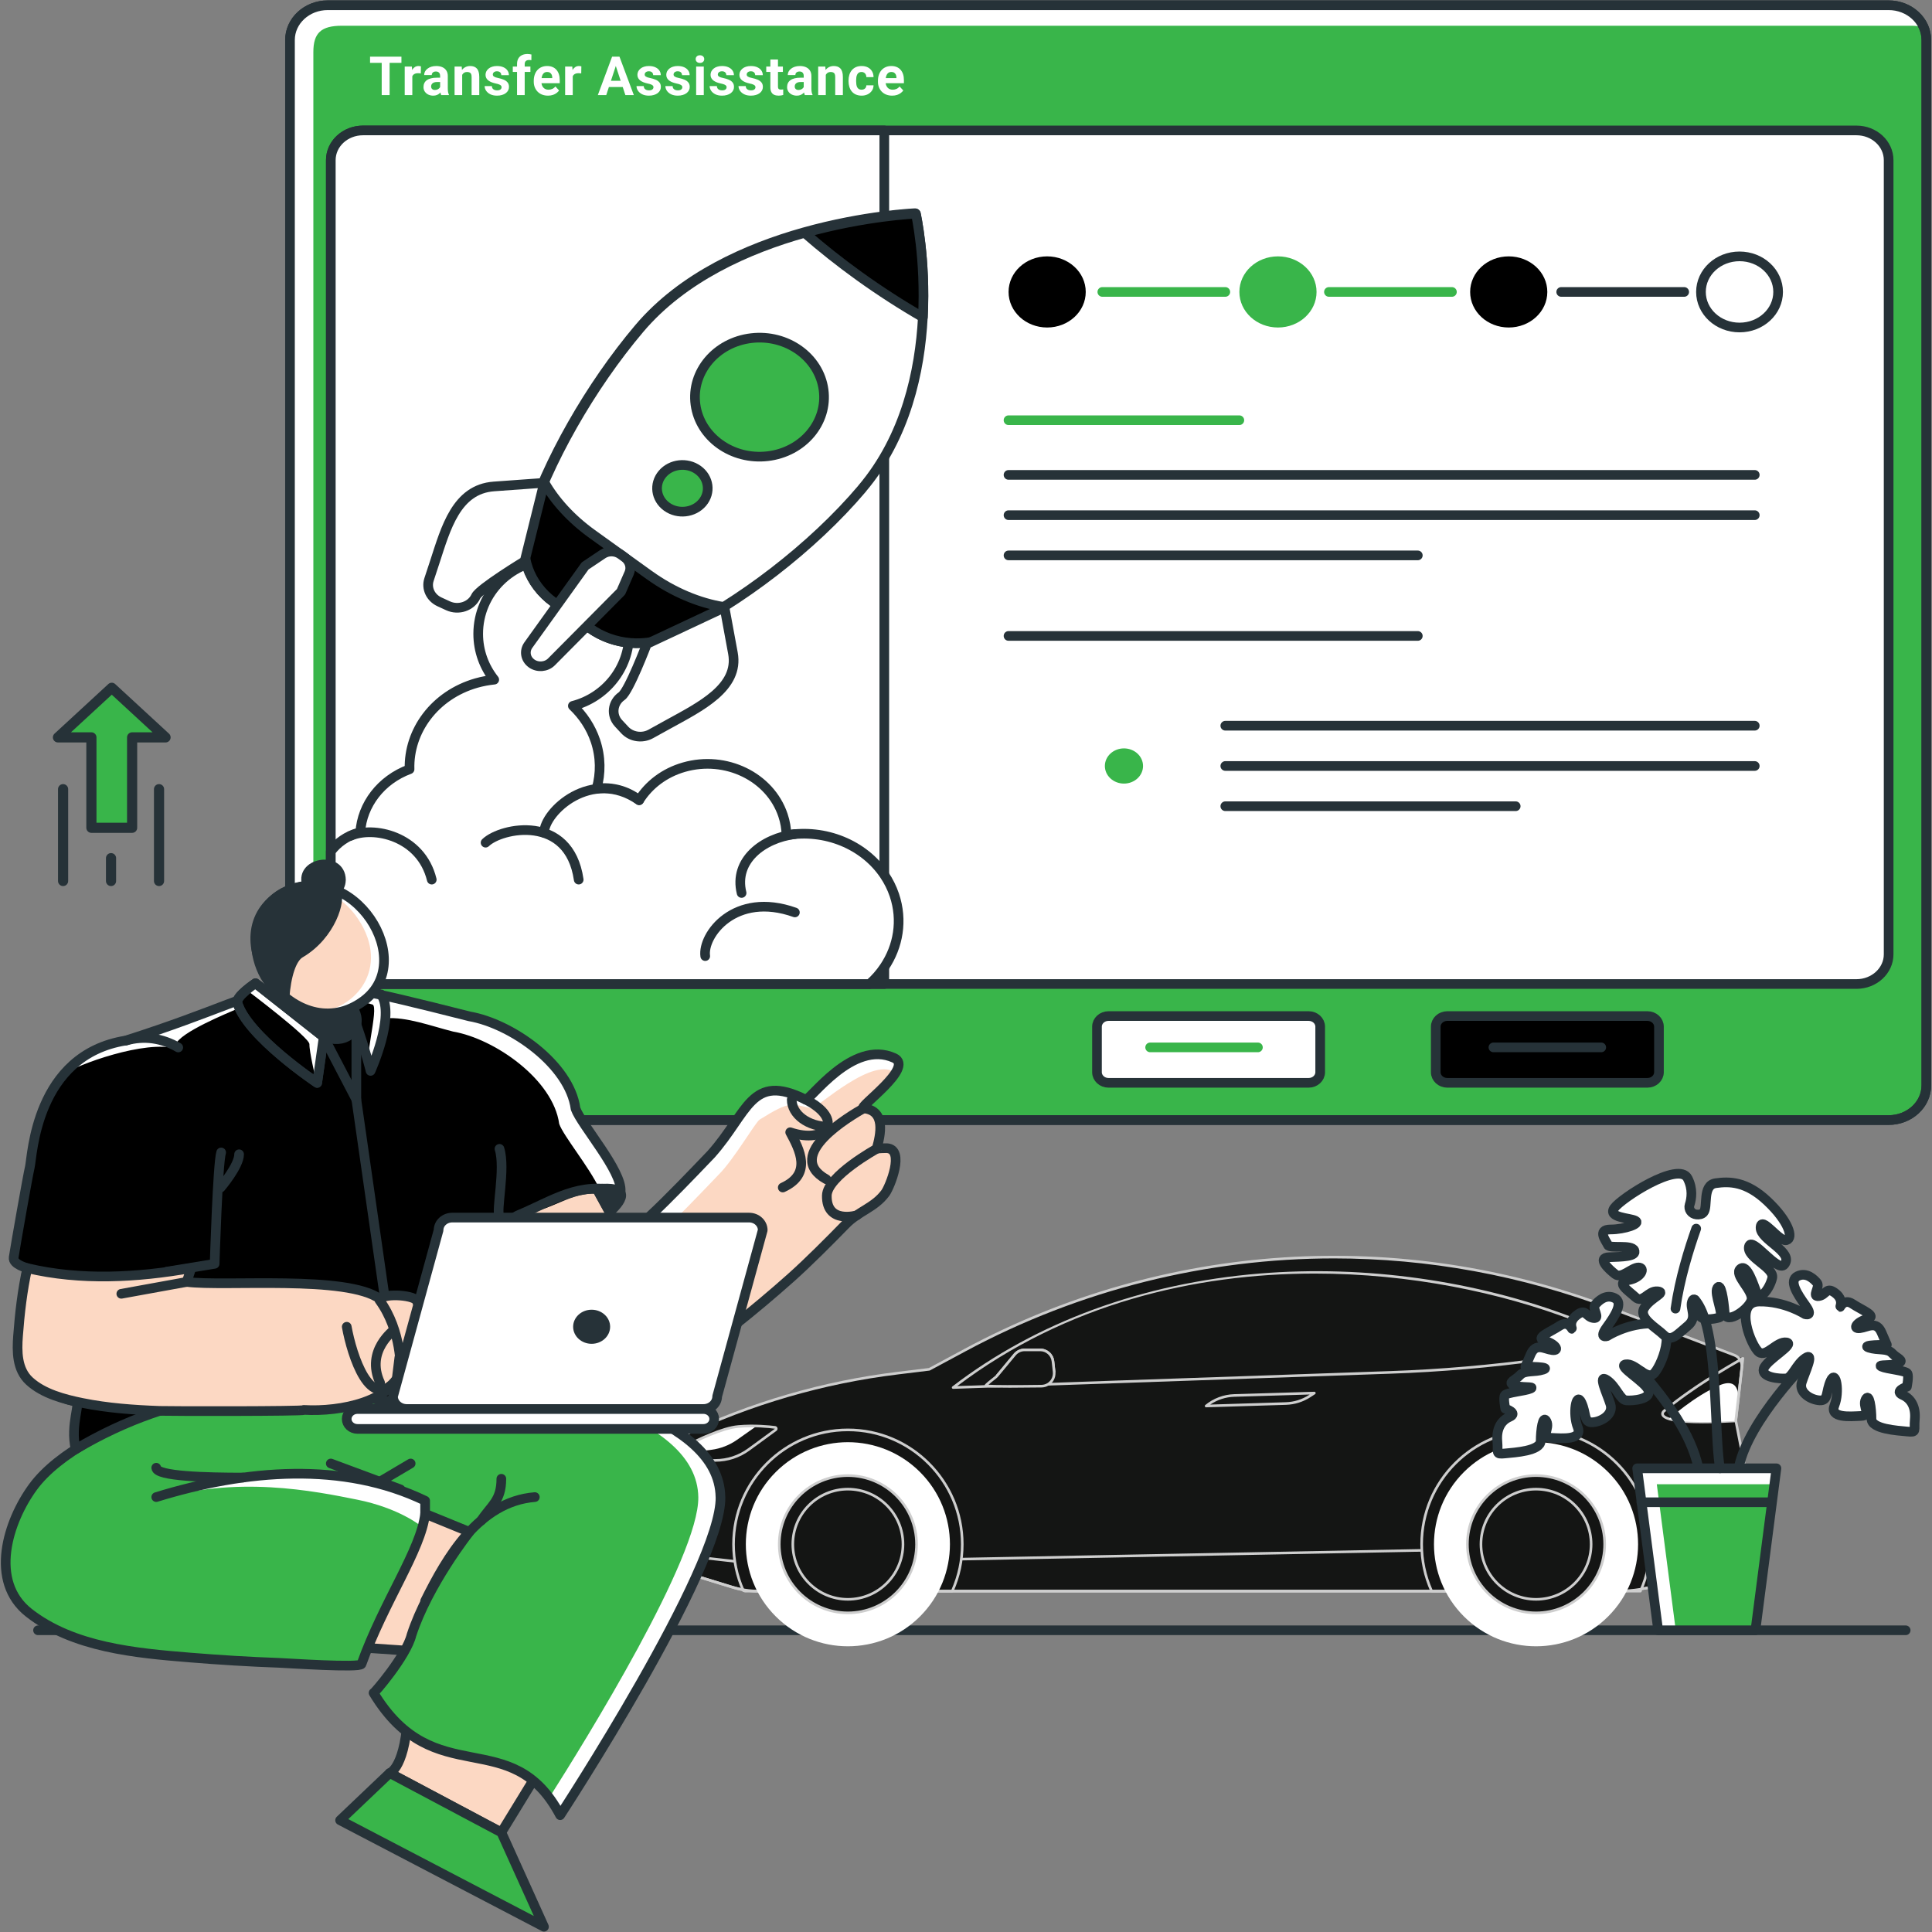 <svg width="400" height="400" viewBox="0 0 400 400" fill="none" xmlns="http://www.w3.org/2000/svg">
<rect x="0" y="0" width="400" height="400" fill="#808080" stroke="none"/>
<g clip-path="url(#clip0_137_383)">
<path d="M7.875 337.533H394.549" stroke="#263238" stroke-width="2" stroke-linecap="round" stroke-linejoin="round"/>
<path d="M391.022 1.087H67.847C63.535 1.087 60.038 4.31 60.038 8.286V224.7C60.038 228.676 63.535 231.899 67.847 231.899H391.022C395.335 231.899 398.831 228.676 398.831 224.7V8.286C398.831 4.31 395.335 1.087 391.022 1.087Z" fill="#39B54A" stroke="#263238" stroke-width="2" stroke-linecap="round" stroke-linejoin="round"/>
<path d="M64.876 228.934V10.79C64.876 6.808 66.489 5.33 70.799 5.33H395.85C396.699 5.33 397.52 5.46 398.284 5.695C397.152 3.008 394.323 1.096 391.003 1.096H67.847C63.528 1.096 60.038 4.321 60.038 8.294V224.7C60.038 227.891 62.292 230.595 65.414 231.543C65.075 230.734 64.876 229.856 64.876 228.943V228.934Z" fill="white"/>
<path d="M391.022 1.087H67.847C63.535 1.087 60.038 4.31 60.038 8.286V224.7C60.038 228.676 63.535 231.899 67.847 231.899H391.022C395.335 231.899 398.831 228.676 398.831 224.7V8.286C398.831 4.31 395.335 1.087 391.022 1.087Z" stroke="#263238" stroke-width="2" stroke-linecap="round" stroke-linejoin="round"/>
<path d="M384.354 27.004H75.166C71.483 27.004 68.498 29.756 68.498 33.151V197.583C68.498 200.978 71.483 203.73 75.166 203.73H384.354C388.036 203.73 391.022 200.978 391.022 197.583V33.151C391.022 29.756 388.036 27.004 384.354 27.004Z" fill="white" stroke="#263238" stroke-width="2" stroke-linecap="round" stroke-linejoin="round"/>
<path d="M183.085 27.004V203.73H75.166C71.478 203.73 68.489 200.983 68.489 197.583V33.16C68.489 29.76 71.478 27.004 75.166 27.004H183.085Z" fill="white" stroke="#263238" stroke-width="2" stroke-linecap="round" stroke-linejoin="round"/>
<path d="M341.084 210.364H299.644C298.326 210.364 297.258 211.348 297.258 212.563V221.988C297.258 223.202 298.326 224.187 299.644 224.187H341.084C342.402 224.187 343.47 223.202 343.47 221.988V212.563C343.47 211.348 342.402 210.364 341.084 210.364Z" fill="black" stroke="#263238" stroke-width="2" stroke-linecap="round" stroke-linejoin="round"/>
<path d="M270.945 210.364H229.505C228.187 210.364 227.119 211.348 227.119 212.563V221.988C227.119 223.202 228.187 224.187 229.505 224.187H270.945C272.263 224.187 273.331 223.202 273.331 221.988V212.563C273.331 211.348 272.263 210.364 270.945 210.364Z" fill="white" stroke="#263238" stroke-width="2" stroke-linecap="round" stroke-linejoin="round"/>
<path d="M216.802 67.806C212.388 67.806 208.813 64.511 208.813 60.442C208.813 56.373 212.388 53.078 216.802 53.078C221.215 53.078 224.79 56.373 224.79 60.442C224.79 64.511 221.215 67.806 216.802 67.806Z" fill="black"/>
<path d="M264.589 67.806C260.175 67.806 256.601 64.511 256.601 60.442C256.601 56.373 260.175 53.078 264.589 53.078C269.003 53.078 272.577 56.373 272.577 60.442C272.577 64.511 269.003 67.806 264.589 67.806Z" fill="#39B54A"/>
<path d="M312.367 67.806C307.953 67.806 304.378 64.511 304.378 60.442C304.378 56.373 307.953 53.078 312.367 53.078C316.78 53.078 320.355 56.373 320.355 60.442C320.355 64.511 316.78 67.806 312.367 67.806Z" fill="black"/>
<path d="M360.154 67.806C355.74 67.806 352.166 64.511 352.166 60.442C352.166 56.373 355.74 53.078 360.154 53.078C364.568 53.078 368.142 56.373 368.142 60.442C368.142 64.511 364.568 67.806 360.154 67.806Z" fill="white" stroke="#263238" stroke-width="2" stroke-linecap="round" stroke-linejoin="round"/>
<path d="M228.223 60.442H253.687" stroke="#39B54A" stroke-width="2" stroke-linecap="round" stroke-linejoin="round"/>
<path d="M275.142 60.442H300.606" stroke="#39B54A" stroke-width="2" stroke-linecap="round" stroke-linejoin="round"/>
<path d="M323.231 60.442H348.695" stroke="#263238" stroke-width="2" stroke-linecap="round" stroke-linejoin="round"/>
<path d="M208.804 87.002H256.591" stroke="#39B54A" stroke-width="2" stroke-linecap="round" stroke-linejoin="round"/>
<path d="M208.804 98.322H363.304" stroke="#263238" stroke-width="2" stroke-linecap="round" stroke-linejoin="round"/>
<path d="M208.804 106.66H363.304" stroke="#263238" stroke-width="2" stroke-linecap="round" stroke-linejoin="round"/>
<path d="M208.804 114.989H293.542" stroke="#263238" stroke-width="2" stroke-linecap="round" stroke-linejoin="round"/>
<path d="M208.804 131.664H293.542" stroke="#263238" stroke-width="2" stroke-linecap="round" stroke-linejoin="round"/>
<path d="M183.085 200.244C182.237 201.513 181.209 202.687 180.03 203.73H75.166C71.478 203.73 68.489 200.983 68.489 197.583V176.283C69.828 174.483 71.808 173.083 74.232 172.388C74.355 172.353 74.477 172.327 74.59 172.301C74.977 166.624 78.844 161.468 84.795 159.26C84.559 151.331 90.001 143.888 98.63 141.419C99.856 141.071 101.092 140.845 102.327 140.715C100.252 138.098 99.007 134.812 99.007 131.23C99.007 122.709 106.005 115.798 114.635 115.798C123.264 115.798 130.262 122.709 130.262 131.23C130.262 138.394 125.311 144.401 118.605 146.14C120.69 148.122 122.321 150.557 123.274 153.374C124.396 156.712 124.405 160.12 123.519 163.268C126.763 162.833 129.96 163.763 132.327 165.676C134.317 162.511 137.533 159.999 141.608 158.834C150.246 156.356 159.423 160.807 162.101 168.771C162.573 170.153 162.799 171.553 162.828 172.927C170.834 171.536 178.87 174.883 183.085 181.125C183.953 182.412 184.66 183.812 185.17 185.325C186.924 190.541 185.99 195.94 183.085 200.244Z" fill="white" stroke="#263238" stroke-width="2" stroke-linecap="round" stroke-linejoin="round"/>
<path d="M178.342 101.07C168.1 113.172 152.953 124.77 139.193 131.386C133.648 134.047 126.924 133.516 121.991 129.96L114.541 124.605C109.429 120.927 107.222 114.754 109.014 109.008C113.22 95.593 122.189 79.891 132.29 67.954C141.325 57.278 154.821 51.365 166.43 48.105C179.068 44.558 189.471 44.141 189.471 44.141C189.471 44.141 191.555 53.478 190.923 65.58C190.329 76.77 187.405 90.35 178.332 101.061L178.342 101.07Z" fill="white" stroke="#263238" stroke-width="2" stroke-linecap="round" stroke-linejoin="round"/>
<path d="M178.483 101.174C168.241 113.276 153.095 124.874 139.335 131.49C133.789 134.151 127.065 133.62 122.133 130.064L114.682 124.709C109.57 121.031 107.364 114.858 109.155 109.112C113.362 95.697 122.331 79.995 132.431 68.058C141.466 57.382 154.962 51.469 166.572 48.209C179.209 44.662 189.612 44.245 189.612 44.245C189.612 44.245 191.696 53.582 191.064 65.684C190.47 76.874 187.546 90.454 178.474 101.165L178.483 101.174Z" fill="white" stroke="#263238" stroke-width="2" stroke-linecap="round" stroke-linejoin="round"/>
<path d="M134.468 119.092L122.595 110.555C118.256 107.433 114.833 103.66 112.683 99.835C111.306 102.999 110.117 106.112 109.174 109.111C107.373 114.858 109.58 121.031 114.691 124.709L122.151 130.073C127.084 133.62 133.808 134.159 139.354 131.49C142.796 129.838 146.323 127.865 149.841 125.656C144.795 124.865 139.344 122.596 134.478 119.092H134.468Z" fill="black" stroke="#263238" stroke-width="2" stroke-linecap="round" stroke-linejoin="round"/>
<path d="M133.922 133.316L150.002 125.769L151.746 135.237C153.057 142.358 145.032 146.279 138.307 149.982L134.733 151.956C132.969 152.93 130.696 152.591 129.357 151.147L128.065 149.756C126.49 148.061 126.782 145.488 128.706 144.131C130.225 143.062 133.922 133.324 133.922 133.324V133.316Z" fill="white" stroke="#263238" stroke-width="2" stroke-linecap="round" stroke-linejoin="round"/>
<path d="M108.627 116.18L112.654 99.965L102.271 100.713C94.462 101.269 92.293 109.407 90.029 116.319L88.822 119.988C88.228 121.805 89.143 123.753 90.982 124.605L92.755 125.422C94.924 126.422 97.555 125.535 98.517 123.483C99.272 121.866 108.618 116.189 108.618 116.189L108.627 116.18Z" fill="white" stroke="#263238" stroke-width="2" stroke-linecap="round" stroke-linejoin="round"/>
<path d="M110.051 137.35C108.788 136.446 108.505 134.802 109.382 133.568L121.142 117.171L124.802 114.719C125.905 113.98 127.405 114.006 128.48 114.78L129.31 115.38C130.385 116.154 130.771 117.492 130.262 118.657L128.574 122.526L114.182 137.028C113.107 138.115 111.306 138.254 110.042 137.35H110.051Z" fill="white" stroke="#263238" stroke-width="2" stroke-linecap="round" stroke-linejoin="round"/>
<path d="M191.074 65.684C186.66 63.137 182.237 60.294 177.899 57.173C173.872 54.278 170.099 51.278 166.582 48.209C179.219 44.662 189.622 44.245 189.622 44.245C189.622 44.245 191.706 53.582 191.074 65.684Z" fill="black" stroke="#263238" stroke-width="2" stroke-linecap="round" stroke-linejoin="round"/>
<path d="M158.923 94.45C166.246 93.598 171.433 87.436 170.509 80.685C169.585 73.935 162.9 69.153 155.578 70.004C148.255 70.856 143.068 77.019 143.992 83.769C144.915 90.519 151.6 95.302 158.923 94.45Z" fill="#39B54A" stroke="#263238" stroke-width="2" stroke-linecap="round" stroke-linejoin="round"/>
<path d="M145.418 104.078C143.635 106.182 140.334 106.556 138.052 104.913C135.77 103.269 135.364 100.227 137.147 98.123C138.929 96.019 142.23 95.645 144.512 97.288C146.795 98.931 147.2 101.974 145.418 104.078Z" fill="#39B54A" stroke="#263238" stroke-width="2" stroke-linecap="round" stroke-linejoin="round"/>
<path d="M112.654 172.414C112.654 168.075 122.491 158.86 132.328 165.676" stroke="#263238" stroke-width="2" stroke-linecap="round" stroke-linejoin="round"/>
<path d="M72.534 173.075C77.259 170.945 87.162 173.031 89.388 182.117" stroke="#263238" stroke-width="2" stroke-linecap="round" stroke-linejoin="round"/>
<path d="M100.535 174.466C103.789 171.327 117.832 168.458 119.813 182.116" stroke="#263238" stroke-width="2" stroke-linecap="round" stroke-linejoin="round"/>
<path d="M146.012 197.948C145.399 193.645 152.085 184.455 164.572 188.907" stroke="#263238" stroke-width="2" stroke-linecap="round" stroke-linejoin="round"/>
<path d="M153.538 184.881C151.878 178.152 157.952 173.553 164.563 172.692" stroke="#263238" stroke-width="2" stroke-linecap="round" stroke-linejoin="round"/>
<path d="M253.687 150.252H363.304" stroke="#263238" stroke-width="2" stroke-linecap="round" stroke-linejoin="round"/>
<path d="M253.687 158.59H363.304" stroke="#263238" stroke-width="2" stroke-linecap="round" stroke-linejoin="round"/>
<path d="M253.687 166.919H313.81" stroke="#263238" stroke-width="2" stroke-linecap="round" stroke-linejoin="round"/>
<path d="M232.702 162.233C234.885 162.233 236.654 160.602 236.654 158.59C236.654 156.578 234.885 154.947 232.702 154.947C230.52 154.947 228.751 156.578 228.751 158.59C228.751 160.602 230.52 162.233 232.702 162.233Z" fill="#39B54A"/>
<path d="M238.125 216.85H260.439" stroke="#39B54A" stroke-width="2" stroke-linecap="round" stroke-linejoin="round"/>
<path d="M309.198 216.85H331.521" stroke="#263238" stroke-width="2" stroke-linecap="round" stroke-linejoin="round"/>
<path d="M34.275 152.667L23.138 142.4L12 152.667H18.923V171.383H27.353V152.667H34.275Z" fill="#39B54A" stroke="#263238" stroke-width="2.103" stroke-linecap="round" stroke-linejoin="round"/>
<path d="M32.926 163.391V182.399" stroke="#263238" stroke-width="2.103" stroke-linecap="round" stroke-linejoin="round"/>
<path d="M22.989 177.673V182.4" stroke="#263238" stroke-width="2.103" stroke-linecap="round" stroke-linejoin="round"/>
<path d="M13.062 163.391V182.399" stroke="#263238" stroke-width="2.103" stroke-linecap="round" stroke-linejoin="round"/>
<path d="M80.663 11.732V19.694H79.028V11.732H80.663ZM83.113 11.732V13.017H76.616V11.732H83.113ZM85.366 15.068V19.694H83.791V13.777H85.273L85.366 15.068ZM87.148 13.739L87.121 15.199C87.044 15.188 86.951 15.179 86.842 15.172C86.736 15.161 86.64 15.155 86.552 15.155C86.33 15.155 86.137 15.184 85.973 15.243C85.812 15.297 85.677 15.38 85.568 15.489C85.462 15.598 85.382 15.731 85.327 15.888C85.276 16.045 85.247 16.224 85.24 16.424L84.923 16.326C84.923 15.943 84.961 15.591 85.037 15.27C85.114 14.946 85.225 14.663 85.371 14.422C85.52 14.182 85.703 13.996 85.918 13.865C86.133 13.733 86.379 13.668 86.656 13.668C86.744 13.668 86.833 13.675 86.924 13.69C87.015 13.701 87.09 13.717 87.148 13.739ZM91.124 18.36V15.724C91.124 15.534 91.093 15.372 91.031 15.237C90.969 15.099 90.872 14.991 90.741 14.915C90.614 14.838 90.448 14.8 90.243 14.8C90.069 14.8 89.917 14.831 89.79 14.893C89.662 14.951 89.564 15.037 89.494 15.15C89.425 15.259 89.39 15.389 89.39 15.538H87.815C87.815 15.287 87.874 15.048 87.99 14.822C88.107 14.596 88.277 14.397 88.499 14.226C88.721 14.051 88.986 13.914 89.292 13.815C89.602 13.717 89.948 13.668 90.331 13.668C90.79 13.668 91.199 13.744 91.556 13.898C91.913 14.051 92.194 14.28 92.398 14.586C92.606 14.893 92.71 15.276 92.71 15.735V18.267C92.71 18.591 92.73 18.858 92.77 19.065C92.81 19.27 92.868 19.448 92.945 19.601V19.694H91.354C91.277 19.534 91.219 19.333 91.179 19.093C91.142 18.849 91.124 18.604 91.124 18.36ZM91.332 16.09L91.343 16.982H90.462C90.254 16.982 90.074 17.006 89.921 17.053C89.768 17.1 89.642 17.168 89.543 17.255C89.445 17.339 89.372 17.438 89.325 17.551C89.281 17.664 89.259 17.788 89.259 17.922C89.259 18.057 89.29 18.18 89.352 18.289C89.414 18.395 89.503 18.479 89.62 18.54C89.737 18.599 89.874 18.628 90.03 18.628C90.267 18.628 90.473 18.581 90.648 18.486C90.823 18.391 90.958 18.274 91.053 18.136C91.151 17.997 91.202 17.866 91.206 17.742L91.622 18.409C91.563 18.559 91.483 18.714 91.381 18.874C91.283 19.034 91.157 19.186 91.004 19.328C90.85 19.466 90.666 19.581 90.451 19.672C90.236 19.76 89.981 19.804 89.686 19.804C89.31 19.804 88.969 19.729 88.663 19.579C88.36 19.426 88.12 19.217 87.941 18.951C87.766 18.681 87.679 18.375 87.679 18.032C87.679 17.722 87.737 17.447 87.854 17.206C87.97 16.965 88.142 16.763 88.368 16.599C88.597 16.431 88.884 16.305 89.226 16.222C89.569 16.134 89.966 16.09 90.418 16.09H91.332ZM95.69 15.04V19.694H94.115V13.777H95.592L95.69 15.04ZM95.46 16.528H95.034C95.034 16.09 95.09 15.697 95.203 15.347C95.317 14.993 95.475 14.692 95.679 14.444C95.883 14.193 96.126 14.001 96.407 13.87C96.691 13.735 97.008 13.668 97.358 13.668C97.635 13.668 97.889 13.708 98.118 13.788C98.348 13.868 98.545 13.996 98.709 14.171C98.877 14.346 99.004 14.577 99.092 14.865C99.183 15.153 99.228 15.505 99.228 15.921V19.694H97.642V15.915C97.642 15.653 97.606 15.449 97.533 15.303C97.46 15.157 97.353 15.055 97.21 14.997C97.072 14.935 96.901 14.904 96.696 14.904C96.485 14.904 96.301 14.946 96.144 15.03C95.991 15.113 95.863 15.23 95.761 15.38C95.663 15.525 95.588 15.697 95.537 15.894C95.486 16.09 95.46 16.302 95.46 16.528ZM103.849 18.059C103.849 17.946 103.817 17.844 103.751 17.753C103.685 17.662 103.563 17.578 103.384 17.501C103.209 17.421 102.956 17.348 102.624 17.283C102.325 17.217 102.046 17.135 101.788 17.037C101.532 16.934 101.31 16.812 101.12 16.67C100.934 16.528 100.789 16.36 100.683 16.167C100.577 15.97 100.524 15.746 100.524 15.494C100.524 15.246 100.577 15.013 100.683 14.794C100.792 14.576 100.947 14.382 101.148 14.215C101.352 14.043 101.6 13.91 101.892 13.815C102.187 13.717 102.519 13.668 102.887 13.668C103.401 13.668 103.842 13.75 104.21 13.914C104.582 14.078 104.867 14.304 105.063 14.592C105.264 14.876 105.364 15.201 105.364 15.565H103.789C103.789 15.412 103.756 15.276 103.691 15.155C103.629 15.031 103.53 14.935 103.395 14.865C103.264 14.793 103.093 14.756 102.881 14.756C102.706 14.756 102.555 14.787 102.427 14.849C102.3 14.907 102.201 14.988 102.132 15.09C102.067 15.188 102.034 15.297 102.034 15.418C102.034 15.509 102.052 15.591 102.088 15.664C102.128 15.733 102.192 15.797 102.28 15.855C102.367 15.914 102.48 15.968 102.619 16.019C102.761 16.067 102.936 16.11 103.144 16.151C103.57 16.238 103.951 16.353 104.287 16.495C104.622 16.634 104.888 16.823 105.085 17.064C105.282 17.301 105.381 17.613 105.381 17.999C105.381 18.262 105.322 18.502 105.206 18.721C105.089 18.94 104.921 19.131 104.702 19.295C104.484 19.456 104.221 19.581 103.915 19.672C103.612 19.76 103.271 19.804 102.892 19.804C102.342 19.804 101.875 19.705 101.492 19.508C101.113 19.311 100.825 19.062 100.628 18.759C100.435 18.453 100.338 18.139 100.338 17.819H101.831C101.839 18.034 101.893 18.207 101.995 18.338C102.101 18.469 102.234 18.564 102.395 18.622C102.559 18.681 102.736 18.71 102.925 18.71C103.129 18.71 103.299 18.683 103.434 18.628C103.569 18.57 103.671 18.493 103.74 18.398C103.813 18.3 103.849 18.187 103.849 18.059ZM108.634 19.694H107.048V13.252C107.048 12.804 107.136 12.426 107.311 12.12C107.489 11.81 107.739 11.577 108.06 11.42C108.385 11.26 108.769 11.18 109.214 11.18C109.36 11.18 109.5 11.19 109.635 11.212C109.77 11.23 109.901 11.254 110.029 11.283L110.012 12.47C109.943 12.452 109.87 12.439 109.794 12.432C109.717 12.425 109.628 12.421 109.526 12.421C109.336 12.421 109.174 12.454 109.039 12.519C108.908 12.581 108.807 12.674 108.738 12.798C108.669 12.922 108.634 13.073 108.634 13.252V19.694ZM109.816 13.777V14.893H106.168V13.777H109.816ZM113.457 19.804C112.998 19.804 112.586 19.731 112.222 19.585C111.857 19.436 111.547 19.23 111.292 18.967C111.04 18.704 110.847 18.4 110.712 18.054C110.577 17.704 110.51 17.332 110.51 16.938V16.719C110.51 16.271 110.574 15.861 110.701 15.489C110.829 15.117 111.011 14.794 111.248 14.521C111.489 14.248 111.78 14.038 112.123 13.892C112.466 13.742 112.852 13.668 113.282 13.668C113.702 13.668 114.074 13.737 114.398 13.876C114.723 14.014 114.994 14.211 115.213 14.466C115.435 14.721 115.603 15.028 115.716 15.385C115.829 15.739 115.886 16.132 115.886 16.566V17.223H111.182V16.172H114.338V16.052C114.338 15.833 114.298 15.638 114.218 15.467C114.141 15.292 114.024 15.153 113.868 15.051C113.711 14.949 113.51 14.898 113.266 14.898C113.058 14.898 112.88 14.944 112.73 15.035C112.581 15.126 112.459 15.254 112.364 15.418C112.273 15.582 112.203 15.775 112.156 15.998C112.112 16.216 112.09 16.457 112.09 16.719V16.938C112.09 17.175 112.123 17.394 112.189 17.594C112.258 17.795 112.355 17.968 112.479 18.114C112.606 18.26 112.759 18.373 112.938 18.453C113.12 18.533 113.326 18.573 113.556 18.573C113.84 18.573 114.105 18.519 114.349 18.409C114.597 18.296 114.81 18.127 114.989 17.901L115.754 18.732C115.63 18.91 115.461 19.082 115.246 19.246C115.034 19.41 114.779 19.545 114.48 19.651C114.181 19.753 113.84 19.804 113.457 19.804ZM118.581 15.068V19.694H117.006V13.777H118.489L118.581 15.068ZM120.364 13.739L120.337 15.199C120.26 15.188 120.167 15.179 120.058 15.172C119.952 15.161 119.856 15.155 119.768 15.155C119.546 15.155 119.353 15.184 119.189 15.243C119.028 15.297 118.893 15.38 118.784 15.489C118.678 15.598 118.598 15.731 118.543 15.888C118.492 16.045 118.463 16.224 118.456 16.424L118.139 16.326C118.139 15.943 118.177 15.591 118.253 15.27C118.33 14.946 118.441 14.663 118.587 14.422C118.736 14.182 118.919 13.996 119.134 13.865C119.349 13.733 119.595 13.668 119.872 13.668C119.96 13.668 120.049 13.675 120.14 13.69C120.231 13.701 120.306 13.717 120.364 13.739ZM127.681 13.094L125.515 19.694H123.771L126.729 11.732H127.84L127.681 13.094ZM129.48 19.694L127.309 13.094L127.134 11.732H128.255L131.23 19.694H129.48ZM129.382 16.73V18.015H125.176V16.73H129.382ZM135.293 18.059C135.293 17.946 135.261 17.844 135.195 17.753C135.129 17.662 135.007 17.578 134.828 17.501C134.653 17.421 134.4 17.348 134.068 17.283C133.769 17.217 133.49 17.135 133.232 17.037C132.976 16.934 132.754 16.812 132.564 16.67C132.378 16.528 132.233 16.36 132.127 16.167C132.021 15.97 131.968 15.746 131.968 15.494C131.968 15.246 132.021 15.013 132.127 14.794C132.236 14.576 132.391 14.382 132.592 14.215C132.796 14.043 133.044 13.91 133.336 13.815C133.631 13.717 133.963 13.668 134.331 13.668C134.845 13.668 135.286 13.75 135.654 13.914C136.026 14.078 136.311 14.304 136.507 14.592C136.708 14.876 136.808 15.201 136.808 15.565H135.233C135.233 15.412 135.2 15.276 135.135 15.155C135.073 15.031 134.974 14.935 134.839 14.865C134.708 14.793 134.537 14.756 134.325 14.756C134.15 14.756 133.999 14.787 133.871 14.849C133.744 14.907 133.645 14.988 133.576 15.09C133.511 15.188 133.478 15.297 133.478 15.418C133.478 15.509 133.496 15.591 133.532 15.664C133.572 15.733 133.636 15.797 133.724 15.855C133.811 15.914 133.924 15.968 134.063 16.019C134.205 16.067 134.38 16.11 134.588 16.151C135.014 16.238 135.395 16.353 135.731 16.495C136.066 16.634 136.332 16.823 136.529 17.064C136.726 17.301 136.825 17.613 136.825 17.999C136.825 18.262 136.766 18.502 136.65 18.721C136.533 18.94 136.365 19.131 136.146 19.295C135.928 19.456 135.665 19.581 135.359 19.672C135.056 19.76 134.715 19.804 134.336 19.804C133.786 19.804 133.319 19.705 132.936 19.508C132.557 19.311 132.269 19.062 132.072 18.759C131.879 18.453 131.782 18.139 131.782 17.819H133.275C133.283 18.034 133.337 18.207 133.439 18.338C133.545 18.469 133.678 18.564 133.839 18.622C134.003 18.681 134.18 18.71 134.369 18.71C134.573 18.71 134.743 18.683 134.878 18.628C135.013 18.57 135.115 18.493 135.184 18.398C135.257 18.3 135.293 18.187 135.293 18.059ZM141.27 18.059C141.27 17.946 141.238 17.844 141.172 17.753C141.106 17.662 140.984 17.578 140.806 17.501C140.631 17.421 140.377 17.348 140.045 17.283C139.746 17.217 139.468 17.135 139.209 17.037C138.954 16.934 138.731 16.812 138.542 16.67C138.356 16.528 138.21 16.36 138.104 16.167C137.998 15.97 137.945 15.746 137.945 15.494C137.945 15.246 137.998 15.013 138.104 14.794C138.213 14.576 138.368 14.382 138.569 14.215C138.773 14.043 139.021 13.91 139.313 13.815C139.608 13.717 139.94 13.668 140.308 13.668C140.822 13.668 141.263 13.75 141.631 13.914C142.003 14.078 142.288 14.304 142.485 14.592C142.685 14.876 142.785 15.201 142.785 15.565H141.21C141.21 15.412 141.177 15.276 141.112 15.155C141.05 15.031 140.951 14.935 140.817 14.865C140.685 14.793 140.514 14.756 140.302 14.756C140.127 14.756 139.976 14.787 139.849 14.849C139.721 14.907 139.623 14.988 139.553 15.09C139.488 15.188 139.455 15.297 139.455 15.418C139.455 15.509 139.473 15.591 139.51 15.664C139.55 15.733 139.613 15.797 139.701 15.855C139.788 15.914 139.901 15.968 140.04 16.019C140.182 16.067 140.357 16.11 140.565 16.151C140.992 16.238 141.373 16.353 141.708 16.495C142.043 16.634 142.31 16.823 142.506 17.064C142.703 17.301 142.802 17.613 142.802 17.999C142.802 18.262 142.743 18.502 142.627 18.721C142.51 18.94 142.342 19.131 142.124 19.295C141.905 19.456 141.642 19.581 141.336 19.672C141.033 19.76 140.693 19.804 140.313 19.804C139.763 19.804 139.296 19.705 138.913 19.508C138.534 19.311 138.246 19.062 138.049 18.759C137.856 18.453 137.76 18.139 137.76 17.819H139.252C139.26 18.034 139.314 18.207 139.417 18.338C139.522 18.469 139.655 18.564 139.816 18.622C139.98 18.681 140.157 18.71 140.346 18.71C140.55 18.71 140.72 18.683 140.855 18.628C140.99 18.57 141.092 18.493 141.161 18.398C141.234 18.3 141.27 18.187 141.27 18.059ZM145.711 13.777V19.694H144.13V13.777H145.711ZM144.032 12.235C144.032 12.005 144.112 11.816 144.273 11.666C144.433 11.517 144.648 11.442 144.918 11.442C145.184 11.442 145.397 11.517 145.558 11.666C145.722 11.816 145.804 12.005 145.804 12.235C145.804 12.465 145.722 12.654 145.558 12.804C145.397 12.953 145.184 13.028 144.918 13.028C144.648 13.028 144.433 12.953 144.273 12.804C144.112 12.654 144.032 12.465 144.032 12.235ZM150.436 18.059C150.436 17.946 150.403 17.844 150.337 17.753C150.272 17.662 150.149 17.578 149.971 17.501C149.796 17.421 149.542 17.348 149.211 17.283C148.912 17.217 148.633 17.135 148.374 17.037C148.119 16.934 147.896 16.812 147.707 16.67C147.521 16.528 147.375 16.36 147.269 16.167C147.163 15.97 147.111 15.746 147.111 15.494C147.111 15.246 147.163 15.013 147.269 14.794C147.379 14.576 147.534 14.382 147.734 14.215C147.938 14.043 148.186 13.91 148.478 13.815C148.773 13.717 149.105 13.668 149.473 13.668C149.987 13.668 150.428 13.75 150.797 13.914C151.168 14.078 151.453 14.304 151.65 14.592C151.85 14.876 151.95 15.201 151.95 15.565H150.375C150.375 15.412 150.343 15.276 150.277 15.155C150.215 15.031 150.117 14.935 149.982 14.865C149.85 14.793 149.679 14.756 149.468 14.756C149.293 14.756 149.141 14.787 149.014 14.849C148.886 14.907 148.788 14.988 148.718 15.09C148.653 15.188 148.62 15.297 148.62 15.418C148.62 15.509 148.638 15.591 148.675 15.664C148.715 15.733 148.779 15.797 148.866 15.855C148.954 15.914 149.067 15.968 149.205 16.019C149.347 16.067 149.522 16.11 149.73 16.151C150.157 16.238 150.538 16.353 150.873 16.495C151.209 16.634 151.475 16.823 151.672 17.064C151.868 17.301 151.967 17.613 151.967 17.999C151.967 18.262 151.909 18.502 151.792 18.721C151.675 18.94 151.508 19.131 151.289 19.295C151.07 19.456 150.808 19.581 150.501 19.672C150.199 19.76 149.858 19.804 149.479 19.804C148.928 19.804 148.461 19.705 148.079 19.508C147.699 19.311 147.411 19.062 147.215 18.759C147.021 18.453 146.925 18.139 146.925 17.819H148.418C148.425 18.034 148.48 18.207 148.582 18.338C148.687 18.469 148.821 18.564 148.981 18.622C149.145 18.681 149.322 18.71 149.511 18.71C149.716 18.71 149.885 18.683 150.02 18.628C150.155 18.57 150.257 18.493 150.326 18.398C150.399 18.3 150.436 18.187 150.436 18.059ZM156.413 18.059C156.413 17.946 156.38 17.844 156.314 17.753C156.249 17.662 156.127 17.578 155.948 17.501C155.773 17.421 155.52 17.348 155.188 17.283C154.889 17.217 154.61 17.135 154.351 17.037C154.096 16.934 153.873 16.812 153.684 16.67C153.498 16.528 153.352 16.36 153.246 16.167C153.141 15.97 153.088 15.746 153.088 15.494C153.088 15.246 153.141 15.013 153.246 14.794C153.356 14.576 153.511 14.382 153.711 14.215C153.915 14.043 154.163 13.91 154.455 13.815C154.75 13.717 155.082 13.668 155.45 13.668C155.964 13.668 156.405 13.75 156.774 13.914C157.146 14.078 157.43 14.304 157.627 14.592C157.827 14.876 157.928 15.201 157.928 15.565H156.353C156.353 15.412 156.32 15.276 156.254 15.155C156.192 15.031 156.094 14.935 155.959 14.865C155.828 14.793 155.656 14.756 155.445 14.756C155.27 14.756 155.118 14.787 154.991 14.849C154.863 14.907 154.765 14.988 154.696 15.09C154.63 15.188 154.597 15.297 154.597 15.418C154.597 15.509 154.615 15.591 154.652 15.664C154.692 15.733 154.756 15.797 154.843 15.855C154.931 15.914 155.044 15.968 155.182 16.019C155.324 16.067 155.499 16.11 155.707 16.151C156.134 16.238 156.515 16.353 156.85 16.495C157.186 16.634 157.452 16.823 157.649 17.064C157.846 17.301 157.944 17.613 157.944 17.999C157.944 18.262 157.886 18.502 157.769 18.721C157.652 18.94 157.485 19.131 157.266 19.295C157.047 19.456 156.785 19.581 156.478 19.672C156.176 19.76 155.835 19.804 155.456 19.804C154.905 19.804 154.439 19.705 154.056 19.508C153.677 19.311 153.389 19.062 153.192 18.759C152.998 18.453 152.902 18.139 152.902 17.819H154.395C154.402 18.034 154.457 18.207 154.559 18.338C154.665 18.469 154.798 18.564 154.958 18.622C155.122 18.681 155.299 18.71 155.489 18.71C155.693 18.71 155.862 18.683 155.997 18.628C156.132 18.57 156.234 18.493 156.303 18.398C156.376 18.3 156.413 18.187 156.413 18.059ZM162.089 13.777V14.893H158.644V13.777H162.089ZM159.497 12.317H161.072V17.912C161.072 18.083 161.094 18.214 161.138 18.305C161.185 18.396 161.254 18.46 161.345 18.497C161.436 18.529 161.551 18.546 161.69 18.546C161.788 18.546 161.876 18.542 161.952 18.535C162.033 18.524 162.1 18.513 162.155 18.502L162.16 19.662C162.025 19.705 161.879 19.74 161.723 19.765C161.566 19.791 161.393 19.804 161.203 19.804C160.857 19.804 160.554 19.747 160.295 19.634C160.04 19.517 159.843 19.332 159.705 19.076C159.566 18.821 159.497 18.486 159.497 18.07V12.317ZM166.404 18.36V15.724C166.404 15.534 166.373 15.372 166.311 15.237C166.249 15.099 166.152 14.991 166.021 14.915C165.893 14.838 165.727 14.8 165.523 14.8C165.348 14.8 165.197 14.831 165.069 14.893C164.942 14.951 164.843 15.037 164.774 15.15C164.705 15.259 164.67 15.389 164.67 15.538H163.095C163.095 15.287 163.153 15.048 163.27 14.822C163.387 14.596 163.556 14.397 163.779 14.226C164.001 14.051 164.265 13.914 164.572 13.815C164.882 13.717 165.228 13.668 165.611 13.668C166.07 13.668 166.478 13.744 166.836 13.898C167.193 14.051 167.474 14.28 167.678 14.586C167.886 14.893 167.99 15.276 167.99 15.735V18.267C167.99 18.591 168.01 18.858 168.05 19.065C168.09 19.27 168.148 19.448 168.225 19.601V19.694H166.633C166.557 19.534 166.499 19.333 166.458 19.093C166.422 18.849 166.404 18.604 166.404 18.36ZM166.612 16.09L166.622 16.982H165.742C165.534 16.982 165.354 17.006 165.201 17.053C165.047 17.1 164.922 17.168 164.823 17.255C164.725 17.339 164.652 17.438 164.605 17.551C164.561 17.664 164.539 17.788 164.539 17.922C164.539 18.057 164.57 18.18 164.632 18.289C164.694 18.395 164.783 18.479 164.9 18.54C165.016 18.599 165.153 18.628 165.31 18.628C165.547 18.628 165.753 18.581 165.928 18.486C166.103 18.391 166.238 18.274 166.333 18.136C166.431 17.997 166.482 17.866 166.486 17.742L166.901 18.409C166.843 18.559 166.763 18.714 166.661 18.874C166.562 19.034 166.437 19.186 166.283 19.328C166.13 19.466 165.946 19.581 165.731 19.672C165.516 19.76 165.261 19.804 164.965 19.804C164.59 19.804 164.249 19.729 163.943 19.579C163.64 19.426 163.4 19.217 163.221 18.951C163.046 18.681 162.958 18.375 162.958 18.032C162.958 17.722 163.017 17.447 163.133 17.206C163.25 16.965 163.421 16.763 163.647 16.599C163.877 16.431 164.163 16.305 164.506 16.222C164.849 16.134 165.246 16.09 165.698 16.09H166.612ZM170.97 15.04V19.694H169.395V13.777H170.871L170.97 15.04ZM170.74 16.528H170.314C170.314 16.09 170.37 15.697 170.483 15.347C170.596 14.993 170.755 14.692 170.959 14.444C171.163 14.193 171.406 14.001 171.686 13.87C171.971 13.735 172.288 13.668 172.638 13.668C172.915 13.668 173.168 13.708 173.398 13.788C173.628 13.868 173.825 13.996 173.989 14.171C174.156 14.346 174.284 14.577 174.371 14.865C174.463 15.153 174.508 15.505 174.508 15.921V19.694H172.922V15.915C172.922 15.653 172.886 15.449 172.813 15.303C172.74 15.157 172.632 15.055 172.49 14.997C172.352 14.935 172.18 14.904 171.976 14.904C171.765 14.904 171.581 14.946 171.424 15.03C171.271 15.113 171.143 15.23 171.041 15.38C170.943 15.525 170.868 15.697 170.817 15.894C170.766 16.09 170.74 16.302 170.74 16.528ZM178.374 18.573C178.568 18.573 178.739 18.537 178.888 18.464C179.038 18.387 179.155 18.282 179.238 18.147C179.326 18.008 179.372 17.846 179.375 17.66H180.857C180.854 18.076 180.742 18.446 180.524 18.77C180.305 19.091 180.011 19.344 179.643 19.53C179.275 19.713 178.863 19.804 178.407 19.804C177.948 19.804 177.547 19.727 177.204 19.574C176.865 19.421 176.582 19.209 176.356 18.94C176.13 18.666 175.961 18.349 175.848 17.988C175.735 17.623 175.678 17.233 175.678 16.818V16.659C175.678 16.24 175.735 15.85 175.848 15.489C175.961 15.124 176.13 14.807 176.356 14.537C176.582 14.264 176.865 14.051 177.204 13.898C177.543 13.744 177.941 13.668 178.396 13.668C178.881 13.668 179.306 13.761 179.67 13.947C180.039 14.133 180.327 14.399 180.535 14.745C180.746 15.088 180.854 15.494 180.857 15.965H179.375C179.372 15.768 179.33 15.589 179.249 15.429C179.173 15.268 179.06 15.141 178.91 15.046C178.764 14.947 178.584 14.898 178.369 14.898C178.139 14.898 177.951 14.947 177.806 15.046C177.66 15.141 177.547 15.272 177.467 15.44C177.386 15.604 177.33 15.791 177.297 16.003C177.268 16.211 177.253 16.43 177.253 16.659V16.818C177.253 17.047 177.268 17.268 177.297 17.48C177.326 17.691 177.381 17.879 177.461 18.043C177.545 18.207 177.66 18.336 177.806 18.431C177.951 18.526 178.141 18.573 178.374 18.573ZM184.718 19.804C184.259 19.804 183.847 19.731 183.482 19.585C183.117 19.436 182.807 19.23 182.552 18.967C182.301 18.704 182.107 18.4 181.973 18.054C181.838 17.704 181.77 17.332 181.77 16.938V16.719C181.77 16.271 181.834 15.861 181.962 15.489C182.089 15.117 182.272 14.794 182.509 14.521C182.749 14.248 183.041 14.038 183.384 13.892C183.726 13.742 184.113 13.668 184.543 13.668C184.962 13.668 185.334 13.737 185.659 13.876C185.983 14.014 186.255 14.211 186.473 14.466C186.696 14.721 186.863 15.028 186.977 15.385C187.09 15.739 187.146 16.132 187.146 16.566V17.223H182.443V16.172H185.598V16.052C185.598 15.833 185.558 15.638 185.478 15.467C185.402 15.292 185.285 15.153 185.128 15.051C184.971 14.949 184.771 14.898 184.527 14.898C184.319 14.898 184.14 14.944 183.991 15.035C183.841 15.126 183.719 15.254 183.624 15.418C183.533 15.582 183.464 15.775 183.416 15.998C183.373 16.216 183.351 16.457 183.351 16.719V16.938C183.351 17.175 183.384 17.394 183.449 17.594C183.518 17.795 183.615 17.968 183.739 18.114C183.867 18.26 184.02 18.373 184.198 18.453C184.381 18.533 184.587 18.573 184.816 18.573C185.101 18.573 185.365 18.519 185.609 18.409C185.857 18.296 186.071 18.127 186.249 17.901L187.015 18.732C186.891 18.91 186.721 19.082 186.506 19.246C186.295 19.41 186.04 19.545 185.741 19.651C185.442 19.753 185.101 19.804 184.718 19.804Z" fill="white"/>
<path d="M360.299 316.484L359.393 318.658C358.123 321.706 355.602 324.059 352.473 325.116L339.714 329.424H154.277L143.088 325.993C140.075 325.069 137.923 322.409 137.648 319.269L137.177 313.884C137.111 313.045 137.27 312.204 137.638 311.447C138.091 310.513 138.252 309.464 138.1 308.438L137.105 301.712C136.906 300.363 137.609 299.042 138.84 298.455L141.393 297.238C155.435 290.541 170.471 286.168 185.914 284.288L192.405 283.498L199.797 279.522C241.081 257.322 289.98 254.175 333.769 270.901L360.845 281.244L359.376 294.113L361.087 302.944C361.395 304.534 361.551 306.15 361.551 307.769V310.225C361.55 312.374 361.125 314.501 360.299 316.484Z" fill="#141514"/>
<path d="M332.396 276.801C332.9 276.537 332.855 275.801 332.324 275.599L325.58 273.025C286.864 258.249 234.45 258.82 197.337 287.275L287.811 284.142C298.314 283.778 308.791 282.874 319.201 281.434C324.476 280.701 329.979 278.069 332.396 276.801Z" fill="#141514"/>
<path d="M197.338 287.544C197.224 287.544 197.121 287.473 197.083 287.365C197.043 287.254 197.08 287.13 197.173 287.059C214.533 273.748 236.547 265.66 260.836 263.667C282.59 261.884 305.618 265.115 325.677 272.77L332.42 275.344C332.767 275.476 332.997 275.789 333.018 276.16C333.04 276.53 332.85 276.867 332.522 277.039C329.794 278.47 324.441 280.978 319.238 281.7C308.862 283.136 298.292 284.048 287.82 284.411L197.347 287.544C197.344 287.544 197.341 287.544 197.338 287.544ZM272.222 263.677C247.315 263.677 220.743 269.951 198.179 286.974L287.802 283.87C298.254 283.508 308.806 282.597 319.164 281.164C324.476 280.427 330.1 277.698 332.271 276.56C332.41 276.487 332.488 276.349 332.478 276.192C332.469 276.034 332.375 275.906 332.227 275.85L325.484 273.276C310.662 267.62 291.965 263.677 272.222 263.677Z" fill="#CECECE"/>
<path d="M344.458 292.188C344.458 292.188 341.063 295.254 359.37 294.186L360.848 281.226C360.848 281.226 351.076 286.588 344.458 292.188Z" fill="#141514"/>
<path d="M352.573 294.684C347.335 294.684 344.461 294.136 344.005 293.047C343.81 292.58 344.084 292.162 344.276 291.988C344.278 291.986 344.281 291.984 344.283 291.982C350.846 286.429 360.62 281.043 360.717 280.989C360.806 280.94 360.915 280.945 360.999 281.001C361.082 281.058 361.128 281.156 361.116 281.257L359.639 294.217C359.624 294.348 359.517 294.449 359.386 294.457C356.791 294.608 354.518 294.684 352.573 294.684ZM344.638 292.391C344.611 292.417 344.412 292.621 344.506 292.841C344.695 293.282 346.313 294.66 359.127 293.929L360.519 281.72C358.51 282.853 350.347 287.561 344.638 292.391Z" fill="#CECECE"/>
<path d="M345.552 293.773C347.287 294.31 351.131 294.667 359.369 294.186L359.832 290.13C359.832 290.13 360.659 284.815 355.99 286.819C350.814 289.041 345.552 293.773 345.552 293.773Z" fill="white"/>
<path d="M155.417 323.627L322.865 320.442L360.461 316.078C360.409 316.213 360.355 316.349 360.299 316.483L359.393 318.657C358.123 321.705 355.602 324.056 352.473 325.113L344.418 327.832C341.303 328.883 338.037 329.419 334.75 329.419H156.912C155.165 329.419 153.428 329.159 151.758 328.647L143.088 325.99C140.893 325.317 139.155 323.728 138.267 321.695L155.417 323.627Z" fill="#141514"/>
<path d="M334.75 329.691H156.912C155.138 329.691 153.377 329.427 151.679 328.907L143.009 326.25C140.773 325.564 138.954 323.943 138.019 321.804C137.98 321.716 137.992 321.613 138.049 321.535C138.107 321.458 138.201 321.417 138.298 321.427L155.43 323.357L322.86 320.172L360.431 315.81C360.523 315.797 360.618 315.838 360.676 315.913C360.734 315.988 360.748 316.087 360.714 316.176C360.661 316.314 360.606 316.451 360.549 316.588L359.643 318.762C358.344 321.88 355.762 324.289 352.56 325.37L344.504 328.089C341.355 329.152 338.074 329.691 334.75 329.691ZM138.72 322.019C139.638 323.799 141.236 325.139 143.167 325.732L151.838 328.389C153.484 328.893 155.191 329.149 156.912 329.149H334.75C338.015 329.149 341.238 328.62 344.331 327.576L352.387 324.857C355.442 323.826 357.904 321.528 359.144 318.553L360.041 316.4L322.897 320.711L155.423 323.898C155.412 323.898 155.399 323.898 155.387 323.897L138.72 322.019Z" fill="#CECECE"/>
<path d="M160.617 296.012C160.814 295.868 160.735 295.558 160.493 295.526C159.199 295.36 156.164 295.058 152.862 295.345C149.479 295.639 144.388 298.141 142.248 299.263C141.676 299.563 141.426 300.25 141.671 300.848L141.814 301.2C142.1 301.901 142.782 302.359 143.539 302.359H148.103C150.593 302.359 153.019 301.567 155.029 300.097L160.617 296.012Z" fill="#141514"/>
<path d="M142.292 299.239C144.458 298.106 149.501 295.637 152.861 295.345C154.204 295.228 155.503 295.209 156.658 295.238L152.602 298.095C151.022 299.208 149.194 299.919 147.278 300.166L144.344 300.545C143.796 300.615 143.25 300.4 142.898 299.973L142.292 299.239Z" fill="white"/>
<path d="M148.103 302.63H143.539C142.668 302.63 141.893 302.108 141.564 301.302L141.419 300.948C141.121 300.217 141.423 299.389 142.123 299.022L142.168 298.999C144.232 297.918 149.404 295.373 152.838 295.074C156.201 294.782 159.32 295.103 160.505 295.254C160.73 295.283 160.911 295.443 160.968 295.662C161.024 295.881 160.943 296.108 160.76 296.241L155.189 300.315C153.118 301.829 150.668 302.63 148.103 302.63ZM142.419 299.478L142.374 299.502C141.923 299.738 141.728 300.272 141.92 300.743L142.065 301.097C142.31 301.699 142.889 302.088 143.539 302.088H148.103C150.552 302.088 152.892 301.324 154.869 299.878L160.441 295.804C159.269 295.642 156.195 295.325 152.885 295.613C149.549 295.904 144.454 298.413 142.419 299.478Z" fill="#CECECE"/>
<path d="M249.717 291.098L266.235 290.586C267.991 290.532 269.698 289.996 271.169 289.038L272.12 288.419L255.524 288.916C253.4 288.98 251.358 289.747 249.717 291.098Z" fill="#141514"/>
<path d="M249.718 291.369C249.605 291.369 249.504 291.3 249.464 291.194C249.424 291.086 249.456 290.963 249.546 290.89C251.224 289.508 253.344 288.711 255.517 288.646L272.112 288.149C272.241 288.148 272.342 288.223 272.378 288.338C272.415 288.454 272.369 288.58 272.268 288.646L271.318 289.265C269.804 290.251 268.049 290.801 266.244 290.857L249.726 291.369C249.723 291.369 249.72 291.369 249.718 291.369ZM271.164 288.719L255.533 289.187C253.761 289.24 252.026 289.808 250.565 290.802L266.227 290.316C267.933 290.263 269.591 289.743 271.022 288.811L271.164 288.719Z" fill="#CECECE"/>
<path d="M144.743 319.879C144.676 319.879 144.608 319.874 144.54 319.864C143.216 319.67 140.081 318.702 139.568 313.93C139.462 312.941 140.038 311.981 140.969 311.595C142.043 311.15 144.486 310.952 146.346 310.865C146.747 310.846 147.141 311.002 147.42 311.293C147.695 311.58 147.833 311.97 147.798 312.363C147.559 315.037 146.582 317.686 146.021 319.028C145.802 319.549 145.294 319.879 144.743 319.879ZM146.412 311.404C146.398 311.404 146.385 311.405 146.371 311.405C144.884 311.475 142.231 311.658 141.176 312.095C140.466 312.389 140.026 313.12 140.107 313.872C140.561 318.11 143.129 319.11 144.619 319.329C144.999 319.385 145.372 319.175 145.521 318.818C146.07 317.506 147.026 314.916 147.258 312.315C147.28 312.074 147.199 311.844 147.029 311.668C146.868 311.499 146.644 311.404 146.412 311.404Z" fill="#CECECE"/>
<path d="M144.33 319.556C144.415 319.572 144.497 319.586 144.575 319.598C145.081 319.672 145.573 319.397 145.77 318.925C146.291 317.681 147.289 315.014 147.528 312.341C147.588 311.669 147.03 311.105 146.357 311.137C145.924 311.157 145.409 311.186 144.868 311.227L144.871 311.25C145.203 313.905 145.049 316.597 144.417 319.197L144.33 319.556Z" fill="#192B1C"/>
<path d="M199.225 319.719C199.225 306.642 188.625 296.042 175.548 296.042C162.472 296.042 151.871 306.643 151.871 319.719C151.871 323.132 152.595 326.376 153.895 329.307L154.278 329.424H197.151C198.484 326.462 199.225 323.177 199.225 319.719Z" fill="#141514"/>
<path d="M197.151 329.695H154.278C154.251 329.695 154.224 329.691 154.198 329.683L153.815 329.566C153.74 329.543 153.679 329.489 153.647 329.417C152.29 326.355 151.601 323.092 151.601 319.72C151.601 306.515 162.344 295.772 175.549 295.772C188.753 295.772 199.497 306.515 199.497 319.72C199.497 323.138 198.79 326.441 197.398 329.536C197.354 329.633 197.258 329.695 197.151 329.695ZM154.318 329.154H196.975C198.289 326.176 198.955 323.003 198.955 319.72C198.955 306.813 188.455 296.313 175.549 296.313C162.642 296.313 152.142 306.813 152.142 319.72C152.142 322.974 152.798 326.125 154.092 329.085L154.318 329.154Z" fill="#CECECE"/>
<path d="M341.71 319.718C341.71 306.636 331.105 296.031 318.023 296.031C304.941 296.031 294.336 306.636 294.336 319.718C294.336 323.176 295.078 326.461 296.41 329.423H339.636C340.968 326.461 341.71 323.176 341.71 319.718Z" fill="#141514"/>
<path d="M339.636 329.694H296.41C296.304 329.694 296.207 329.631 296.163 329.534C294.772 326.44 294.066 323.137 294.066 319.718C294.066 306.508 304.813 295.76 318.023 295.76C331.233 295.76 341.981 306.508 341.981 319.718C341.981 323.136 341.275 326.439 339.883 329.534C339.84 329.631 339.743 329.694 339.636 329.694ZM296.586 329.152H339.461C340.774 326.174 341.439 323.001 341.439 319.718C341.439 306.806 330.935 296.302 318.023 296.302C305.111 296.302 294.607 306.806 294.607 319.718C294.607 323.001 295.273 326.174 296.586 329.152Z" fill="#CECECE"/>
<path d="M206.485 284.788L210.09 280.444C210.597 279.833 211.35 279.48 212.144 279.48H215.353C216.714 279.48 217.857 280.504 218.006 281.856L218.246 284.027C218.31 284.615 218.178 285.207 217.87 285.712C217.392 286.494 216.546 286.976 215.629 286.989C212.19 287.036 203.934 287.122 204.112 286.854C204.291 286.587 205.547 285.597 206.069 285.19C206.222 285.072 206.361 284.937 206.485 284.788Z" fill="#141514"/>
<path d="M218.246 284.026L218.007 281.856C217.857 280.503 216.714 279.479 215.353 279.479H212.145C211.35 279.479 210.598 279.833 210.09 280.444L206.486 284.788C206.486 284.788 213.226 283.928 218.246 284.026Z" fill="#141514"/>
<path d="M206.485 285.058C206.387 285.058 206.296 285.005 206.248 284.918C206.194 284.821 206.206 284.7 206.277 284.615L209.882 280.271C210.442 279.596 211.266 279.209 212.144 279.209H215.353C216.854 279.209 218.111 280.334 218.275 281.826L218.515 283.997C218.523 284.074 218.498 284.152 218.446 284.209C218.393 284.267 218.315 284.294 218.241 284.297C213.301 284.202 206.586 285.048 206.519 285.056C206.508 285.057 206.496 285.058 206.485 285.058ZM212.144 279.75C211.428 279.75 210.755 280.066 210.298 280.617L207.126 284.438C208.92 284.232 213.928 283.706 217.943 283.751L217.737 281.885C217.603 280.668 216.578 279.75 215.353 279.75H212.144Z" fill="#CECECE"/>
<path d="M206.485 284.788L210.089 280.444C210.597 279.833 211.349 279.479 212.144 279.479H215.352C216.713 279.479 217.856 280.503 218.006 281.856L218.245 284.026C218.31 284.614 218.178 285.207 217.87 285.711C217.392 286.494 216.546 286.976 215.629 286.989C212.189 287.036 203.933 287.122 204.112 286.853C204.29 286.586 205.546 285.596 206.069 285.19C206.222 285.071 206.361 284.937 206.485 284.788Z" fill="#141514"/>
<path d="M209.08 287.315C204.045 287.315 203.959 287.154 203.874 286.998C203.826 286.91 203.832 286.787 203.887 286.704C204.034 286.484 204.712 285.903 205.903 284.977C206.04 284.87 206.166 284.749 206.277 284.615L209.882 280.271C210.442 279.596 211.266 279.209 212.144 279.209H215.353C216.854 279.209 218.111 280.334 218.275 281.826L218.515 283.997C218.586 284.641 218.439 285.3 218.101 285.853C217.571 286.72 216.649 287.245 215.633 287.26C212.828 287.298 210.698 287.315 209.08 287.315ZM204.654 286.691C205.945 286.785 209.959 286.796 215.626 286.718C216.454 286.707 217.207 286.278 217.639 285.571C217.915 285.119 218.034 284.582 217.977 284.056L217.737 281.885C217.602 280.668 216.577 279.75 215.352 279.75H212.144C211.428 279.75 210.755 280.066 210.298 280.617L206.693 284.96C206.557 285.124 206.403 285.273 206.235 285.404C205.455 286.011 204.948 286.43 204.654 286.691Z" fill="#CECECE"/>
<path d="M334.896 329.695H157.171C155.224 329.695 153.293 329.405 151.432 328.834L143.009 326.252C139.874 325.291 137.664 322.559 137.379 319.293L136.908 313.908C136.838 313.019 137.006 312.128 137.394 311.329C137.825 310.44 137.977 309.454 137.832 308.477L136.837 301.752C136.619 300.276 137.377 298.853 138.723 298.211L141.276 296.994C155.372 290.272 170.38 285.906 185.881 284.02L192.321 283.236L199.669 279.284C241.055 257.029 289.969 253.882 333.865 270.649L359.182 280.319C360.334 280.759 361.04 281.921 360.9 283.146L359.649 294.103L361.353 302.892C361.663 304.496 361.821 306.137 361.821 307.77V310.226C361.821 312.421 361.393 314.562 360.549 316.588L359.643 318.762C358.343 321.882 355.761 324.291 352.559 325.372L344.365 328.139C341.308 329.171 338.122 329.695 334.896 329.695ZM276.192 260.541C249.873 260.541 223.658 266.998 199.925 279.761L192.533 283.736C192.503 283.752 192.47 283.763 192.437 283.766L185.947 284.557C170.503 286.436 155.553 290.785 141.51 297.482L138.957 298.699C137.826 299.238 137.189 300.433 137.373 301.672L138.368 308.398C138.528 309.483 138.36 310.578 137.881 311.565C137.535 312.278 137.385 313.072 137.447 313.863L137.918 319.245C138.184 322.291 140.245 324.838 143.167 325.734L151.59 328.317C153.4 328.872 155.278 329.153 157.171 329.153H334.896C338.063 329.153 341.191 328.639 344.192 327.626L352.386 324.859C355.441 323.828 357.904 321.529 359.144 318.553L360.049 316.38C360.866 314.419 361.28 312.349 361.28 310.225V307.769C361.28 306.171 361.126 304.564 360.821 302.995L359.11 294.164C359.105 294.137 359.104 294.109 359.107 294.082L360.363 283.084C360.474 282.105 359.91 281.176 358.989 280.825L333.672 271.154C315.095 264.058 295.615 260.541 276.192 260.541Z" fill="#CECECE"/>
<path d="M332.959 334.659C341.21 326.408 341.21 313.029 332.958 304.778C324.707 296.527 311.329 296.527 303.078 304.778C294.826 313.029 294.826 326.408 303.078 334.659C311.329 342.91 324.707 342.91 332.959 334.659Z" fill="white"/>
<path d="M328.067 329.765C333.617 324.215 333.617 315.217 328.067 309.668C322.517 304.118 313.519 304.118 307.97 309.668C302.42 315.217 302.42 324.215 307.97 329.765C313.519 335.315 322.517 335.315 328.067 329.765Z" fill="#141514"/>
<path d="M318.022 334.199C310.036 334.199 303.54 327.702 303.54 319.717C303.54 311.732 310.036 305.236 318.022 305.236C326.007 305.236 332.503 311.732 332.503 319.717C332.503 327.702 326.007 334.199 318.022 334.199ZM318.022 305.777C310.335 305.777 304.081 312.03 304.081 319.717C304.081 327.404 310.335 333.657 318.022 333.657C325.708 333.657 331.962 327.404 331.962 319.717C331.962 312.03 325.708 305.777 318.022 305.777Z" fill="#CECECE"/>
<path d="M318.022 331.121C324.32 331.121 329.426 326.015 329.426 319.717C329.426 313.419 324.32 308.313 318.022 308.313C311.723 308.313 306.617 313.419 306.617 319.717C306.617 326.015 311.723 331.121 318.022 331.121Z" fill="#141514"/>
<path d="M318.021 331.392C311.584 331.392 306.346 326.155 306.346 319.717C306.346 313.28 311.584 308.042 318.021 308.042C324.459 308.042 329.696 313.28 329.696 319.717C329.696 326.155 324.459 331.392 318.021 331.392ZM318.021 308.584C311.882 308.584 306.888 313.578 306.888 319.717C306.888 325.856 311.882 330.851 318.021 330.851C324.16 330.851 329.155 325.856 329.155 319.717C329.155 313.578 324.16 308.584 318.021 308.584Z" fill="#CECECE"/>
<path d="M190.486 334.659C198.737 326.408 198.737 313.029 190.486 304.778C182.234 296.527 168.856 296.527 160.605 304.778C152.354 313.029 152.354 326.408 160.605 334.659C168.856 342.91 182.234 342.91 190.486 334.659Z" fill="white"/>
<path d="M185.594 329.765C191.144 324.215 191.144 315.217 185.594 309.668C180.044 304.118 171.047 304.118 165.497 309.668C159.947 315.217 159.947 324.215 165.497 329.765C171.047 335.315 180.044 335.315 185.594 329.765Z" fill="#141514"/>
<path d="M175.548 334.199C167.563 334.199 161.066 327.702 161.066 319.717C161.066 311.732 167.563 305.236 175.548 305.236C183.533 305.236 190.029 311.732 190.029 319.717C190.029 327.702 183.533 334.199 175.548 334.199ZM175.548 305.777C167.861 305.777 161.607 312.03 161.607 319.717C161.607 327.404 167.861 333.657 175.548 333.657C183.234 333.657 189.488 327.404 189.488 319.717C189.488 312.03 183.234 305.777 175.548 305.777Z" fill="#CECECE"/>
<path d="M175.547 331.121C181.845 331.121 186.951 326.015 186.951 319.717C186.951 313.419 181.845 308.313 175.547 308.313C169.248 308.313 164.142 313.419 164.142 319.717C164.142 326.015 169.248 331.121 175.547 331.121Z" fill="#141514"/>
<path d="M175.547 331.392C169.109 331.392 163.872 326.155 163.872 319.717C163.872 313.28 169.109 308.042 175.547 308.042C181.984 308.042 187.222 313.28 187.222 319.717C187.222 326.155 181.985 331.392 175.547 331.392ZM175.547 308.584C169.408 308.584 164.413 313.578 164.413 319.717C164.413 325.856 169.408 330.851 175.547 330.851C181.686 330.851 186.68 325.856 186.68 319.717C186.681 313.578 181.686 308.584 175.547 308.584Z" fill="#CECECE"/>
<path d="M68.772 340.697L107.241 343.314L109.57 319.71C109.57 319.71 108.957 320.483 97.8 313.711C84.389 305.573 70.016 313.198 70.016 313.198L68.772 340.688V340.697Z" fill="#FCD8C3" stroke="#263238" stroke-width="2" stroke-linecap="round" stroke-linejoin="round"/>
<path d="M125.141 344.514L103.798 379.378L80.683 367.093C80.683 367.093 84.106 366.006 84.484 353.704C84.936 338.906 99.96 332.429 99.96 332.429L125.141 344.523V344.514Z" fill="#FCD8C3" stroke="#263238" stroke-width="2" stroke-linecap="round" stroke-linejoin="round"/>
<path d="M149.171 309.963C149.407 324.709 115.974 375.813 115.974 375.813C105.977 356.894 90.482 370.988 77.938 351.417C80.419 347.739 83.682 342.871 85.2 338.498C88.643 327.952 97.197 317.162 97.197 317.162L87.53 313.05C86.653 320.605 79.504 331.56 74.854 344.531C74.534 345.427 58.586 344.314 56.85 344.244C50.145 343.992 43.449 343.54 36.762 342.966C26.124 342.045 14.194 340.758 5.762 334.055C-2.348 327.604 1.66 313.441 7.696 306.842C14.448 299.461 26.879 293.74 36.772 290.871C41.931 289.376 47.165 288.054 52.418 286.846C52.418 286.846 90.001 278.83 103.346 283.081C116.7 287.333 148.926 292.958 149.19 309.972L149.171 309.963Z" fill="#39B54A"/>
<path d="M149.171 309.963C149.407 324.709 115.974 375.813 115.974 375.813C115.248 374.439 114.493 373.248 113.71 372.196C121.284 360.276 144.776 322.335 144.578 309.963C144.314 292.949 112.088 287.324 98.734 283.072C96.461 282.351 93.481 281.986 90.105 281.864C95.358 281.725 100.064 282.038 103.327 283.072C116.672 287.324 148.907 292.949 149.171 309.963Z" fill="white"/>
<path d="M32.028 310.676C36.508 308.147 48.711 305.077 58.067 305.208C67.423 305.338 81.154 306.269 88.02 310.711C87.85 314.476 87.068 315.884 87.068 315.884C87.068 315.884 82.616 312.224 73.939 310.485C65.263 308.746 48.796 305.347 32.028 310.676Z" fill="white"/>
<path d="M149.171 309.964C149.407 324.709 115.974 375.813 115.974 375.813C105.836 356.642 89.991 371.379 77.344 350.496C77.269 350.817 84.135 342.897 85.2 338.498C88.643 327.952 97.197 317.162 97.197 317.162L88.02 313.415C87.143 320.97 79.495 331.551 74.845 344.523C74.543 345.366 59.388 344.332 57.737 344.271C51.607 344.053 45.486 343.671 39.375 343.175C28.01 342.254 15.137 341.089 5.97 333.899C-2.32 327.395 1.594 314.997 6.847 307.842C12.11 300.67 23.842 295.036 32.509 292.167C38.969 290.028 45.703 288.263 52.39 286.837C52.39 286.837 89.972 278.821 103.317 283.073C116.672 287.324 148.898 292.949 149.162 309.964H149.171Z" stroke="#263238" stroke-width="2" stroke-linecap="round" stroke-linejoin="round"/>
<path d="M26.662 284.229C24.615 285.637 23.502 285.594 22.371 285.42C22.371 284.924 22.38 284.637 22.38 284.637C25.191 283.116 26.605 283.316 27.86 283.525C27.445 283.742 27.039 283.977 26.652 284.238L26.662 284.229Z" fill="white"/>
<path d="M103.412 267.449C101.639 264.041 99.224 254.425 98.149 250.704L106.571 251.104C114.399 250.322 117.7 245.714 123.594 246.183L127.612 253.504C127.612 253.504 126.527 251.487 128.564 256.034C129.432 257.973 145.663 240.558 147.238 238.976C154.971 230.308 155.433 221.988 166.779 227.656C167.75 227.865 181.576 214.311 185.132 219.04C188.584 223.648 178.379 228.265 178.775 229.465C179.417 231.377 183.783 229.465 181.492 237.846C185.047 237.62 183.84 237.168 184.679 238.567C186.65 241.828 185.283 247.027 177.389 251.617C161.564 269.414 126.31 295.488 122.246 290.61C115.795 288.48 104.741 270.266 103.393 267.449H103.412Z" fill="#FCD8C3"/>
<path d="M127.565 253.408L127.621 253.512C127.621 253.512 127.602 253.469 127.565 253.408Z" fill="white"/>
<path d="M185.151 219.049C181.605 214.311 167.769 227.873 166.798 227.665C162.563 226.752 162.064 223.657 155.641 227.682C154.792 228.221 150.313 235.898 147.257 238.976C145.257 240.184 128.234 261.137 127.989 254.695C127.961 254.843 127.933 254.99 127.904 255.147C127.951 255.243 129.225 257.538 129.262 257.625C128.961 257.129 128.47 256.19 130.215 260.155C131.083 262.094 147.313 244.679 148.888 243.097C151.954 240.019 156.424 232.334 157.273 231.803C163.695 227.778 163.79 228.56 168.024 229.482C168.911 229.673 181.171 218.058 185.604 222.327C186.009 221.266 185.971 220.162 185.141 219.058L185.151 219.049Z" fill="white"/>
<path d="M103.412 267.449C101.639 264.041 99.224 254.425 98.149 250.704L106.552 250.574C114.38 249.791 117.69 245.714 123.585 246.183L127.602 253.504C127.602 253.504 126.518 251.487 128.555 256.034C129.423 257.973 145.653 240.558 147.228 238.976C154.962 230.308 155.424 221.988 166.77 227.656C167.741 227.865 176.493 215.11 185.122 219.04C189.451 221.014 177.417 229.343 178.766 229.464C183.463 229.899 182.312 234.942 181.501 237.846C181.529 237.75 183.415 237.698 183.604 237.715C187.443 237.924 184.208 245.775 183.302 247.001C181.039 250.061 177.766 250.73 175.088 253.486C171.74 256.921 167.335 261.346 163.742 264.554C159.913 267.971 155.971 271.275 151.935 274.474C148.162 277.465 144.305 280.36 140.306 283.09C137.137 285.255 133.874 287.367 130.403 289.115C128.498 290.071 126.018 291.393 123.755 291.245C123.047 291.202 122.802 290.784 122.246 290.602C115.795 288.472 104.741 270.257 103.393 267.44L103.412 267.449Z" stroke="#263238" stroke-width="2" stroke-linecap="round" stroke-linejoin="round"/>
<path d="M166.798 227.656C174.993 231.803 171.23 236.994 163.601 234.42C165.544 238.019 168.222 243.053 162.063 245.862" stroke="#263238" stroke-width="2" stroke-linecap="round" stroke-linejoin="round"/>
<path d="M178.794 229.465C176.248 230.934 162.045 239.132 171.089 244.158" stroke="#263238" stroke-width="2" stroke-linecap="round" stroke-linejoin="round"/>
<path d="M181.51 237.845C181.51 237.845 171.249 243.488 171.183 247.539C171.089 253.504 177.408 251.608 177.408 251.608" stroke="#263238" stroke-width="2" stroke-linecap="round" stroke-linejoin="round"/>
<path d="M163.921 227.656C163.921 230.76 167.335 233.272 171.561 233.272" stroke="#263238" stroke-width="2" stroke-linecap="round" stroke-linejoin="round"/>
<path d="M134.77 285.802C112.673 287.307 106.571 265.806 102.648 250.643L98.159 250.713C103.035 268.875 108.523 289.471 134.553 286.594C134.619 286.333 134.695 286.072 134.77 285.811V285.802Z" fill="white"/>
<path d="M103.412 267.449C104.77 270.266 106.826 273.952 109.74 278.369C107.156 275.091 105.062 271.231 103.412 267.449Z" fill="#FCD8C3" stroke="#263238" stroke-width="2" stroke-linecap="round" stroke-linejoin="round"/>
<path d="M128.508 246.705C128.894 242.523 120.359 232.89 119.18 229.56C117.945 220.414 105.902 211.937 97.197 210.442C53.342 199.331 64.386 203.208 26.067 215.45C7.319 218.423 6.724 239.384 6.196 241.636C5.781 243.427 3.254 257.746 2.848 260.363C2.622 261.815 5.668 262.563 5.668 262.563L9.657 263.293L24.832 263.441V289.854H14.288C14.731 289.958 15.184 290.063 15.656 290.15C16.853 290.393 13.524 294.392 15.278 300.313C26.492 290.593 57.869 285.829 79.608 290.071C91.689 290.028 101.959 280.134 114.776 284.811C114.776 284.811 112.937 281.838 112.937 281.829C105.439 275.969 100.601 261.789 99.809 255.764C99.809 255.764 105.081 252.252 107.184 251.669C116.955 250.113 119.859 244.549 128.517 246.705H128.508Z" fill="black"/>
<path d="M128.508 246.705C126.885 246.296 125.443 246.131 124.113 246.131C121.887 241.471 116.681 235.237 115.776 232.69C114.54 223.552 102.497 215.076 93.792 213.572C89.189 212.407 84.172 210.494 79.834 210.824C78.344 211.824 77.872 221.701 76.646 221.422C74.901 221.022 78.598 208.381 77.108 207.973C60.217 203.347 63.264 202.808 47.929 209.381C44.731 210.755 34.536 215.154 36.611 217.154C30.17 215.163 15.75 220.544 13.279 222.344C16.136 219.04 20.211 216.371 26.049 215.45C64.367 203.208 53.323 199.331 97.178 210.442C105.882 211.946 117.926 220.414 119.161 229.56C120.35 232.89 128.885 242.523 128.498 246.705H128.508Z" fill="white"/>
<path d="M15.637 290.141C0.858 287.707 5.649 262.546 5.649 262.546C5.649 262.546 2.613 261.789 2.829 260.346C3.226 257.738 5.753 243.41 6.177 241.619C6.715 239.376 7.309 218.414 26.049 215.432C64.367 203.191 53.323 199.313 97.178 210.424C105.883 211.928 117.926 220.397 119.162 229.543C120.341 232.864 128.885 242.506 128.489 246.688C119.831 244.531 114.663 248.522 107.156 251.652C104.93 252.973 99.781 255.747 99.781 255.747C100.573 261.772 105.402 275.943 112.909 281.812C112.909 281.812 114.748 284.785 114.748 284.794C101.941 280.117 91.661 290.011 79.579 290.054C57.841 285.811 36.442 287.698 15.665 300.035C14.458 294.931 16.835 290.332 15.627 290.132L15.637 290.141Z" stroke="#263238" stroke-width="2" stroke-linecap="round" stroke-linejoin="round"/>
<path d="M112.918 281.821C112.098 281.073 111.324 280.256 110.589 279.395C111.324 280.151 112.182 280.838 112.918 281.821Z" fill="#FCD8C3" stroke="#263238" stroke-width="2" stroke-linecap="round" stroke-linejoin="round"/>
<path d="M80.683 367.093L103.799 379.378L112.626 398.913L70.413 376.865L80.683 367.093Z" fill="#39B54A" stroke="#263238" stroke-width="2" stroke-linecap="round" stroke-linejoin="round"/>
<path d="M45.788 238.602C45.071 240.845 44.439 261.659 44.439 261.659L34.537 263.285" stroke="#263238" stroke-width="2" stroke-linecap="round" stroke-linejoin="round"/>
<path d="M97.121 286.515C94.867 287.776 91.557 285.255 89.897 284.881C88.831 288.663 83.673 286.854 82.89 283.655C81.287 290.054 70.724 292.366 62.877 291.906C62.877 291.914 62.886 291.923 62.886 291.932C62.886 292.236 34.791 292.175 32.566 292.088C27.18 291.871 21.748 291.471 16.495 290.341C12.723 289.532 8.432 288.332 5.734 285.585C4.725 284.559 3.999 283.307 3.773 281.925C3.15 278.221 3.839 274.187 4.32 270.492C4.386 270.014 5.602 262.528 5.64 262.537C16.703 265.171 28.425 264.493 39.573 262.537C39.573 262.65 38.639 265.389 38.639 265.389C46.477 266.414 71.959 263.911 78.712 268.962C79.579 267.606 86.304 268.145 86.351 269.492C86.351 269.492 88.831 268.101 91.444 268.675C94.216 269.449 101.318 282.473 97.102 286.507L97.121 286.515Z" fill="#FCD8C3"/>
<path d="M94.565 286.229C94.565 286.229 94.565 286.246 94.565 286.255C94.613 286.263 94.66 286.272 94.707 286.281C94.631 286.246 94.575 286.229 94.575 286.229H94.565Z" fill="white"/>
<path d="M37.498 263.554L39.544 263.259C39.573 262.815 39.592 262.546 39.582 262.546C34.857 263.224 28.802 264.224 24.068 264.267C28.548 264.432 33.047 264.189 37.498 263.545V263.554Z" fill="white"/>
<path d="M97.121 286.515C94.528 286.524 91.679 285.585 89.897 284.881C88.831 288.663 83.672 286.855 82.89 283.655C81.286 290.054 70.724 292.367 62.877 291.906C62.877 291.915 62.886 291.923 62.886 291.932C62.886 292.21 35.197 292.184 33.009 292.106C27.661 291.906 22.276 291.523 17.042 290.463C13.222 289.689 8.941 288.55 6.092 285.933C3.471 283.525 3.499 279.76 3.735 276.596C4.084 271.892 4.631 267.18 5.649 262.554C16.712 265.189 28.435 264.511 39.582 262.554C39.582 262.667 38.648 265.406 38.648 265.406C46.486 266.432 71.969 263.928 78.721 268.979C79.589 267.623 86.313 268.162 86.36 269.51C86.36 269.51 88.841 268.119 91.453 268.693C94.226 269.466 101.327 282.49 97.112 286.524L97.121 286.515Z" stroke="#263238" stroke-width="2" stroke-linecap="round" stroke-linejoin="round"/>
<path d="M89.907 284.881C89.907 284.881 91.623 277.465 86.379 269.501" stroke="#263238" stroke-width="2" stroke-linecap="round" stroke-linejoin="round"/>
<path d="M82.909 283.655C82.909 283.655 83.267 275.63 78.57 269.188" stroke="#263238" stroke-width="2" stroke-linecap="round" stroke-linejoin="round"/>
<path d="M82.682 281.064L82.135 285.507C76.703 292.68 72.846 280.603 71.789 274.691" stroke="#263238" stroke-width="2" stroke-linecap="round" stroke-linejoin="round"/>
<path d="M78.693 286.289C75.562 279.517 81.73 275.369 81.522 275.309" stroke="#263238" stroke-width="2" stroke-linecap="round" stroke-linejoin="round"/>
<path d="M38.658 265.406L25.115 267.866" stroke="#263238" stroke-width="2" stroke-linecap="round" stroke-linejoin="round"/>
<path d="M126.216 250.948C126.16 250.8 123.604 246.183 123.604 246.183C130.177 245.531 129.46 247.992 126.216 250.948Z" fill="#263238" stroke="#263238" stroke-width="2" stroke-linecap="round" stroke-linejoin="round"/>
<path d="M36.904 216.867C33.593 214.945 29.821 214.354 26.058 215.45" stroke="#263238" stroke-width="2" stroke-linecap="round" stroke-linejoin="round"/>
<path d="M49.504 238.976C49.504 241.401 45.684 245.87 45.684 245.87" stroke="#263238" stroke-width="2" stroke-linecap="round" stroke-linejoin="round"/>
<path d="M73.779 212.076C71.233 220.205 56.662 210.25 58.237 204.895C61.179 196.6 75.279 206.938 73.779 212.076Z" fill="#263238" stroke="#263238" stroke-width="2" stroke-linecap="round" stroke-linejoin="round"/>
<path d="M55.059 202.287C65.367 218.432 88.011 205.217 76.363 189.437C65.942 175.943 46.071 187.454 55.059 202.287Z" fill="#FCD8C3"/>
<path d="M65.933 209.572C74.383 208.642 81.032 199.565 73.562 189.437C70.686 185.724 67.102 183.907 63.594 183.533C67.913 183.064 72.714 184.716 76.363 189.437C84.653 200.67 75.571 210.598 65.933 209.572Z" fill="white"/>
<path d="M74.751 207.59C60.614 217.154 43.817 193.253 58.576 184.924C72.751 177.187 87.247 199.304 74.751 207.59Z" stroke="#263238" stroke-width="2" stroke-linecap="round" stroke-linejoin="round"/>
<path d="M78.891 205.877C81.909 210.294 76.722 221.718 76.722 221.718C76.722 221.718 75.986 218.518 73.779 212.076" stroke="#263238" stroke-width="2" stroke-linecap="round" stroke-linejoin="round"/>
<path d="M70.591 182.177C70.516 176.987 61.604 178.63 63.688 183.438C51.126 184.255 49.777 200.2 58.916 206.555C59.236 202.06 60.34 198.4 62.141 197.348C68.554 193.601 70.705 186.15 69.526 184.524C70.177 183.924 70.582 183.099 70.582 182.177H70.591Z" fill="#263238" stroke="#263238" stroke-width="2" stroke-linecap="round" stroke-linejoin="round"/>
<path d="M110.73 309.955C99.111 310.902 92.462 322.509 88.02 331.473" stroke="#263238" stroke-width="2" stroke-linecap="round" stroke-linejoin="round"/>
<path d="M32.349 303.878C32.349 305.669 42.836 305.912 50.324 305.912" stroke="#263238" stroke-width="2" stroke-linecap="round" stroke-linejoin="round"/>
<path d="M103.798 306.164C103.798 310.755 101.676 311.659 99.63 314.815" stroke="#263238" stroke-width="2" stroke-linecap="round" stroke-linejoin="round"/>
<path d="M52.889 203.565L67.017 214.711L65.668 224.205C65.668 224.205 51.163 214.528 49.145 207.599C48.768 206.321 52.899 203.565 52.899 203.565H52.889Z" fill="black" stroke="#263238" stroke-width="2" stroke-linecap="round" stroke-linejoin="round"/>
<path d="M65.329 223.248C65.329 223.248 64.009 217.588 64.065 216.197C64.122 214.806 51.305 205.156 51.305 205.156L52.437 203.869L66.385 214.458L65.801 223.248H65.329Z" fill="white"/>
<path d="M53.286 203.878L67.017 214.702L73.779 227.656L79.485 267.449" stroke="#263238" stroke-width="2" stroke-linecap="round" stroke-linejoin="round"/>
<path d="M73.779 212.076V227.656" stroke="#263238" stroke-width="2" stroke-linecap="round" stroke-linejoin="round"/>
<path d="M88.02 313.415V310.711C71.073 302.547 50.956 304.225 32.349 309.955" stroke="#263238" stroke-width="2" stroke-linecap="round" stroke-linejoin="round"/>
<path d="M84.201 291.715H145.654C147.219 291.715 148.483 290.55 148.483 289.106L157.914 254.695C157.914 253.252 156.65 252.087 155.085 252.087H93.632C92.066 252.087 90.802 253.252 90.802 254.695L81.371 289.106C81.371 290.55 82.635 291.715 84.201 291.715Z" fill="white" stroke="#263238" stroke-width="2" stroke-linecap="round" stroke-linejoin="round"/>
<path d="M145.634 295.844H74.015C72.779 295.844 71.78 294.923 71.78 293.784C71.78 292.645 72.779 291.723 74.015 291.723H145.634C146.87 291.723 147.87 292.645 147.87 293.784C147.87 294.923 146.87 295.844 145.634 295.844Z" fill="white" stroke="#263238" stroke-width="2" stroke-linecap="round" stroke-linejoin="round"/>
<path d="M126.32 274.691C126.32 276.639 124.603 278.221 122.491 278.221C120.378 278.221 118.662 276.639 118.662 274.691C118.662 272.744 120.378 271.162 122.491 271.162C124.603 271.162 126.32 272.744 126.32 274.691Z" fill="#263238"/>
<path d="M52.889 203.565L67.017 214.711L65.668 224.205C65.668 224.205 51.163 214.528 49.145 207.599C48.768 206.321 52.899 203.565 52.899 203.565H52.889Z" stroke="#263238" stroke-width="2" stroke-linecap="round" stroke-linejoin="round"/>
<path d="M68.489 303L82.909 308.364" stroke="#263238" stroke-width="2" stroke-linecap="round" stroke-linejoin="round"/>
<path d="M85.021 303L78.636 306.773" stroke="#263238" stroke-width="2" stroke-linecap="round" stroke-linejoin="round"/>
<path d="M103.412 251.904C102.638 250.643 104.713 242.01 103.412 237.854" stroke="#263238" stroke-width="2" stroke-linecap="round" stroke-linejoin="round"/>
<path d="M394.8 287.107C394.8 287.107 392.065 288.011 393.923 288.819C395.78 289.628 396.658 291.436 396.441 293.862C396.224 296.288 396.922 296.583 394.875 296.383C392.829 296.183 387.472 295.879 387.472 293.766C387.472 291.654 387.038 288.219 386.265 289.732C385.501 291.245 387.575 293.062 385.284 293.158C382.982 293.262 378.72 293.662 379.814 290.941C380.908 288.22 380.144 283.481 379.05 285.803C377.956 288.124 378.616 290.037 376.749 289.932C374.891 289.828 372.373 288.315 373.033 286.202C373.693 284.081 375.768 279.847 373.797 281.16C371.826 282.473 371.062 285.29 369.751 285.394C368.44 285.498 364.611 285.194 365.158 283.377C365.705 281.56 371.826 278.239 369.864 277.934C367.893 277.63 365.705 281.056 364.177 279.951C362.649 278.839 358.82 269.571 364.177 269.466C369.534 269.362 373.693 272.083 373.693 272.083C373.693 272.083 375.551 272.692 373.806 270.266C372.061 267.84 370.307 265.128 372.165 264.215C374.023 263.311 375.551 264.824 376.211 265.623C376.871 266.432 375.004 268.545 376.541 268.345C378.069 268.145 378.069 266.432 379.71 267.536C381.351 268.649 381.238 269.753 381.021 270.457C380.804 271.162 381.568 268.64 383.539 269.953C385.51 271.266 388.792 272.474 386.604 273.074C384.416 273.674 383.435 275.196 385.076 274.987C386.717 274.787 388.462 273.37 389.556 275.891L390.65 278.413C390.65 278.413 385.076 278.412 386.934 279.021C388.792 279.63 390.763 279.091 391.744 280.169C392.725 281.238 394.366 281.647 393.055 282.247C391.744 282.855 388.462 282.447 389.556 282.951C390.65 283.455 394.583 283.759 394.913 284.359C395.243 284.968 394.8 287.081 394.8 287.081V287.107Z" fill="white"/>
<path d="M394.8 287.107C394.8 287.107 392.065 288.011 393.923 288.819C395.78 289.628 396.658 291.436 396.441 293.862C396.224 296.288 396.922 296.583 394.875 296.383C392.829 296.183 387.472 295.879 387.472 293.766C387.472 291.654 387.038 288.219 386.265 289.732C385.501 291.245 387.575 293.062 385.284 293.158C382.982 293.262 378.72 293.662 379.814 290.941C380.908 288.22 380.144 283.481 379.05 285.803C377.956 288.124 378.616 290.037 376.749 289.932C374.891 289.828 372.373 288.315 373.033 286.202C373.693 284.081 375.768 279.847 373.797 281.16C371.826 282.473 371.062 285.29 369.751 285.394C368.44 285.498 364.611 285.194 365.158 283.377C365.705 281.56 371.826 278.239 369.864 277.934C367.893 277.63 365.705 281.056 364.177 279.951C362.649 278.839 358.82 269.571 364.177 269.466C369.534 269.362 373.693 272.083 373.693 272.083C373.693 272.083 375.551 272.692 373.806 270.266C372.061 267.84 370.307 265.128 372.165 264.215C374.023 263.311 375.551 264.824 376.211 265.623C376.871 266.432 375.004 268.545 376.541 268.345C378.069 268.145 378.069 266.432 379.71 267.536C381.351 268.649 381.238 269.753 381.021 270.457C380.804 271.162 381.568 268.64 383.539 269.953C385.51 271.266 388.792 272.474 386.604 273.074C384.416 273.674 383.435 275.196 385.076 274.987C386.717 274.787 388.462 273.37 389.556 275.891L390.65 278.413C390.65 278.413 385.076 278.412 386.934 279.021C388.792 279.63 390.763 279.091 391.744 280.169C392.725 281.238 394.366 281.647 393.055 282.247C391.744 282.855 388.462 282.447 389.556 282.951C390.65 283.455 394.583 283.759 394.913 284.359C395.243 284.968 394.8 287.081 394.8 287.081V287.107Z" stroke="#263238" stroke-width="2" stroke-linecap="round" stroke-linejoin="round"/>
<path d="M311.655 291.645C311.655 291.645 314.39 292.549 312.532 293.358C310.674 294.166 309.797 295.975 310.014 298.4C310.231 300.817 309.533 301.122 311.58 300.922C313.626 300.722 318.983 300.417 318.983 298.305C318.983 296.192 319.417 292.758 320.19 294.271C320.954 295.783 318.88 297.6 321.171 297.696C323.472 297.8 327.735 298.2 326.641 295.479C325.547 292.758 326.311 288.02 327.405 290.341C328.499 292.662 327.839 294.575 329.706 294.471C331.564 294.366 334.082 292.853 333.422 290.741C332.762 288.619 330.687 284.385 332.658 285.698C334.629 287.011 335.393 289.828 336.704 289.932C338.015 290.037 341.844 289.732 341.297 287.915C340.75 286.098 334.629 282.777 336.591 282.473C338.553 282.168 340.75 285.594 342.278 284.49C343.806 283.377 347.635 274.109 342.278 274.005C336.921 273.9 332.762 276.622 332.762 276.622C332.762 276.622 330.904 277.23 332.649 274.804C334.403 272.387 336.148 269.666 334.29 268.753C332.432 267.849 330.904 269.362 330.244 270.162C329.584 270.97 331.451 273.083 329.914 272.883C328.377 272.683 328.386 270.97 326.745 272.074C325.104 273.179 325.217 274.291 325.434 274.996C325.651 275.7 324.887 273.179 322.916 274.491C320.945 275.804 317.663 277.013 319.851 277.613C322.039 278.221 323.02 279.734 321.379 279.525C319.738 279.325 317.993 277.908 316.899 280.43L315.805 282.951C315.805 282.951 321.379 282.951 319.521 283.559C317.663 284.168 315.692 283.629 314.711 284.707C313.73 285.776 312.089 286.185 313.4 286.785C314.711 287.394 317.993 286.985 316.899 287.489C315.805 287.993 311.872 288.298 311.542 288.898C311.212 289.498 311.655 291.619 311.655 291.619V291.645Z" fill="white"/>
<path d="M311.655 291.645C311.655 291.645 314.39 292.549 312.532 293.358C310.674 294.166 309.797 295.975 310.014 298.4C310.231 300.817 309.533 301.122 311.58 300.922C313.626 300.722 318.983 300.417 318.983 298.305C318.983 296.192 319.417 292.758 320.19 294.271C320.954 295.783 318.88 297.6 321.171 297.696C323.472 297.8 327.735 298.2 326.641 295.479C325.547 292.758 326.311 288.02 327.405 290.341C328.499 292.662 327.839 294.575 329.706 294.471C331.564 294.366 334.082 292.853 333.422 290.741C332.762 288.619 330.687 284.385 332.658 285.698C334.629 287.011 335.393 289.828 336.704 289.932C338.015 290.037 341.844 289.732 341.297 287.915C340.75 286.098 334.629 282.777 336.591 282.473C338.553 282.168 340.75 285.594 342.278 284.49C343.806 283.377 347.635 274.109 342.278 274.005C336.921 273.9 332.762 276.622 332.762 276.622C332.762 276.622 330.904 277.23 332.649 274.804C334.403 272.387 336.148 269.666 334.29 268.753C332.432 267.849 330.904 269.362 330.244 270.162C329.584 270.97 331.451 273.083 329.914 272.883C328.377 272.683 328.386 270.97 326.745 272.074C325.104 273.179 325.217 274.291 325.434 274.996C325.651 275.7 324.887 273.179 322.916 274.491C320.945 275.804 317.663 277.013 319.851 277.613C322.039 278.221 323.02 279.734 321.379 279.525C319.738 279.325 317.993 277.908 316.899 280.43L315.805 282.951C315.805 282.951 321.379 282.951 319.521 283.559C317.663 284.168 315.692 283.629 314.711 284.707C313.73 285.776 312.089 286.185 313.4 286.785C314.711 287.394 317.993 286.985 316.899 287.489C315.805 287.993 311.872 288.298 311.542 288.898C311.212 289.498 311.655 291.619 311.655 291.619V291.645Z" stroke="#263238" stroke-width="2" stroke-linecap="round" stroke-linejoin="round"/>
<path d="M343.306 337.533H363.441L367.789 303.999H338.958L343.306 337.533Z" fill="#39B54A"/>
<path d="M367.789 303.999L367.365 307.294H343.023L346.946 337.533H343.306L338.958 303.999H367.789Z" fill="white"/>
<path d="M343.306 337.533H363.441L367.789 303.999H338.958L343.306 337.533Z" stroke="#263238" stroke-width="2" stroke-linecap="round" stroke-linejoin="round"/>
<path d="M366.638 311.024H339.826" stroke="#263238" stroke-width="2" stroke-linecap="round" stroke-linejoin="round"/>
<path d="M349.814 249.444C349.512 250.374 350.21 251.356 351.256 251.452C351.813 251.504 352.35 251.408 352.699 251.017C353.68 249.904 352.369 245.375 355.217 244.966C358.056 244.566 361.565 244.566 365.931 248.696C370.307 252.826 371.401 256.355 369.864 256.764C368.336 257.164 364.611 251.521 364.507 254.147C364.403 256.712 371.505 259.19 369.43 261.807C368.015 263.589 362.649 255.755 362.102 258.077C361.555 260.398 367.459 262.415 366.912 264.632C366.365 266.849 364.394 269.37 363.743 267.753C363.083 266.136 361.716 261.502 360.32 262.711C358.924 263.919 362.866 267.049 362.649 268.962C362.432 270.875 357.292 274.509 357.075 271.787C356.858 269.066 356.312 265.432 355.548 266.649C354.784 267.866 357.075 272.431 355.981 272.77C354.887 273.1 351.822 273.709 351.605 271.692C351.388 269.675 350.728 268.162 350.295 269.57C349.861 270.979 351.502 272.796 349.417 274.509C347.343 276.221 346.032 277.934 344.494 276.421C342.967 274.909 339.138 272.892 340.448 270.779C341.759 268.658 345.155 267.553 343.183 267.353C341.212 267.153 340.118 269.97 338.591 268.562C337.063 267.153 334.431 265.536 337.166 265.032C339.901 264.528 340.665 262.415 339.241 262.415C337.817 262.415 335.742 264.832 334.431 263.824C333.121 262.815 330.499 260.398 333.121 260.294C335.742 260.189 338.921 260.189 338.374 258.885C337.827 257.581 333.234 258.581 332.904 257.773C332.574 256.964 330.499 254.547 333.451 254.547C336.403 254.547 339.798 253.339 338.591 252.73C337.383 252.121 332.79 252.121 334.215 250.113C335.639 248.096 347.559 240.332 349.417 243.966C350.53 246.14 350.228 248.174 349.814 249.452V249.444Z" fill="white"/>
<path d="M349.814 249.444C349.512 250.374 350.21 251.356 351.256 251.452C351.813 251.504 352.35 251.408 352.699 251.017C353.68 249.904 352.369 245.375 355.217 244.966C358.056 244.566 361.565 244.566 365.931 248.696C370.307 252.826 371.401 256.355 369.864 256.764C368.336 257.164 364.611 251.521 364.507 254.147C364.403 256.712 371.505 259.19 369.43 261.807C368.015 263.589 362.649 255.755 362.102 258.077C361.555 260.398 367.459 262.415 366.912 264.632C366.365 266.849 364.394 269.37 363.743 267.753C363.083 266.136 361.716 261.502 360.32 262.711C358.924 263.919 362.866 267.049 362.649 268.962C362.432 270.875 357.292 274.509 357.075 271.787C356.859 269.066 356.312 265.432 355.548 266.649C354.784 267.866 357.075 272.431 355.981 272.77C354.887 273.1 351.822 273.709 351.605 271.692C351.388 269.675 350.728 268.162 350.295 269.57C349.861 270.979 351.502 272.796 349.417 274.509C347.343 276.221 346.032 277.934 344.494 276.421C342.967 274.909 339.138 272.892 340.448 270.779C341.759 268.658 345.155 267.553 343.183 267.353C341.212 267.153 340.118 269.97 338.591 268.562C337.063 267.153 334.431 265.536 337.166 265.032C339.901 264.528 340.665 262.415 339.241 262.415C337.817 262.415 335.742 264.832 334.431 263.824C333.121 262.815 330.499 260.398 333.121 260.294C335.742 260.189 338.921 260.189 338.374 258.885C337.827 257.581 333.234 258.581 332.904 257.773C332.574 256.964 330.499 254.547 333.451 254.547C336.403 254.547 339.798 253.339 338.591 252.73C337.383 252.121 332.79 252.121 334.215 250.113C335.639 248.096 347.559 240.332 349.417 243.966C350.53 246.14 350.228 248.174 349.814 249.452V249.444Z" stroke="#263238" stroke-width="2" stroke-linecap="round" stroke-linejoin="round"/>
<path d="M346.89 270.935C347.748 264.823 349.691 258.555 351.181 254.373" stroke="#263238" stroke-width="2" stroke-linecap="round" stroke-linejoin="round"/>
<path d="M360.056 303.547C362.159 293.862 374.297 281.794 374.419 281.664" stroke="#263238" stroke-width="2" stroke-linecap="round" stroke-linejoin="round"/>
<path d="M351.624 303.851C350.059 296.687 345.032 290.054 339.835 283.959" stroke="#263238" stroke-width="2" stroke-linecap="round" stroke-linejoin="round"/>
<path d="M356.104 303.999C355.661 301.53 355.472 296.879 355.274 292.784C354.821 283.533 354.303 273.048 350.936 269.101" stroke="#263238" stroke-width="2" stroke-linecap="round" stroke-linejoin="round"/>
</g>
<defs>
<clipPath id="clip0_137_383">
<rect width="400" height="400" fill="white"/>
</clipPath>
</defs>
</svg>
